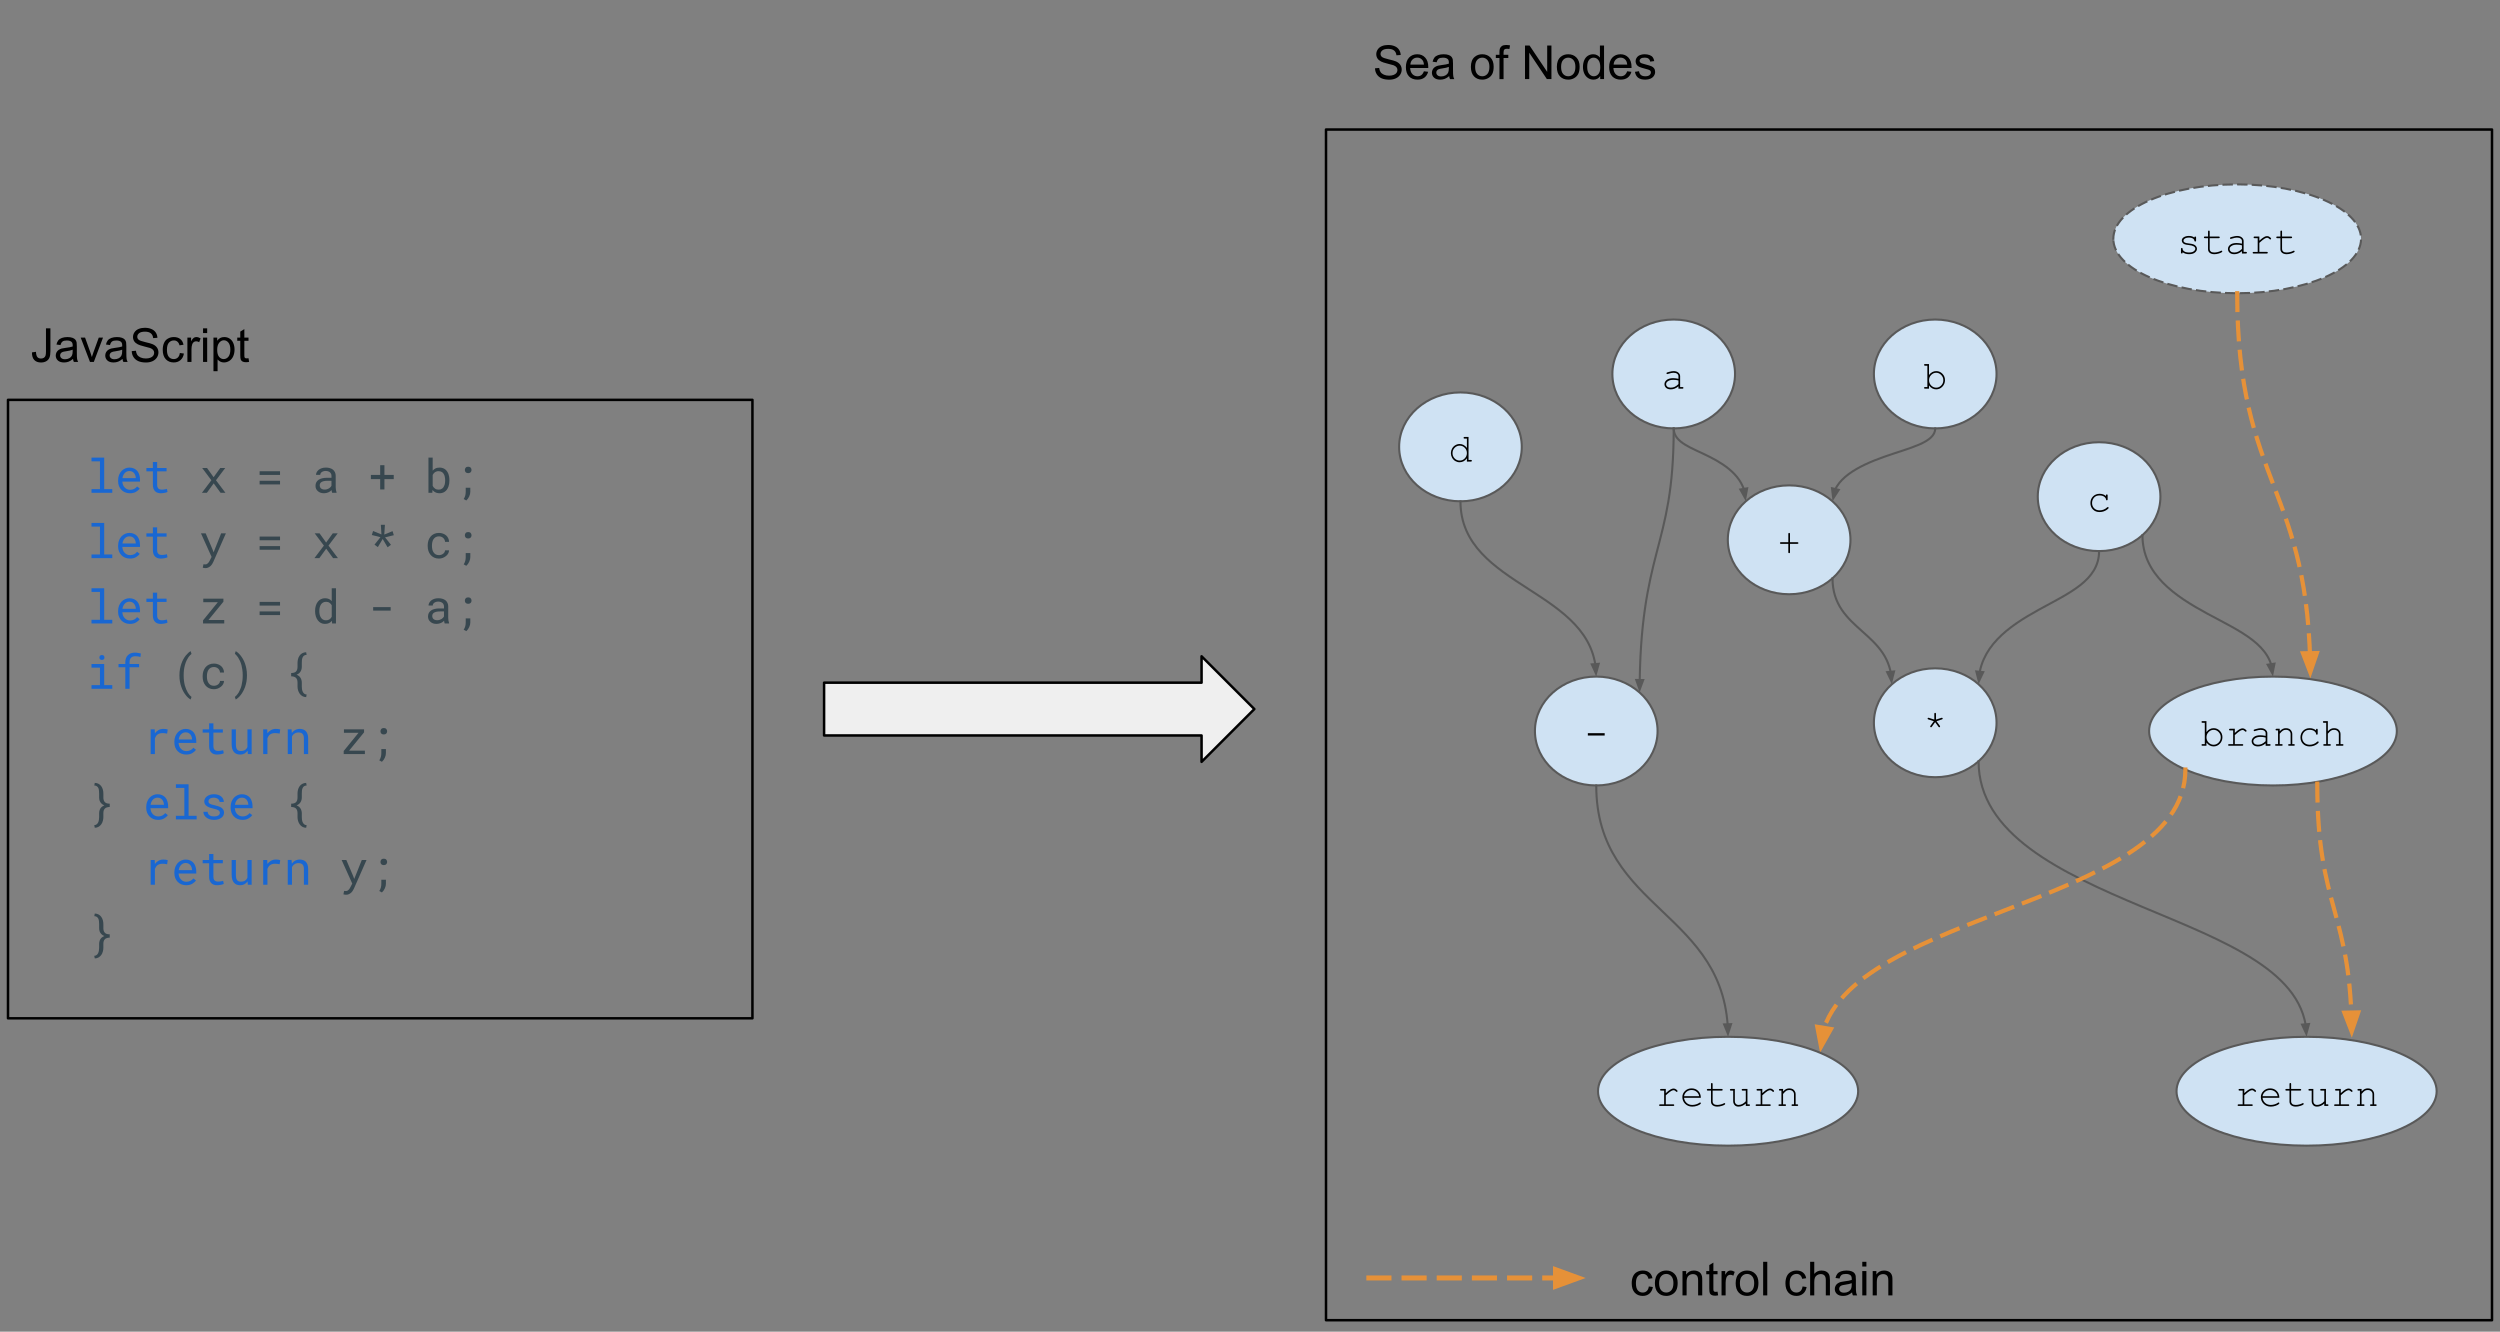 <svg version="1.1" viewBox="0.0 0.0 995.0 530.0" fill="none" stroke="none" stroke-linecap="square" stroke-miterlimit="10" xmlns:xlink="http://www.w3.org/1999/xlink" xmlns="http://www.w3.org/2000/svg"><rect x="0.0" y="0.0" width="995.0" height="530.0" fill="#808080" stroke="none"/><clipPath id="p.0"><path d="m0 0l995.0 0l0 530.0l-995.0 0l0 -530.0z" clip-rule="nonzero"/></clipPath><g clip-path="url(#p.0)"><path fill="#000000" fill-opacity="0.0" d="m0 0l995.0 0l0 530.0l-995.0 0z" fill-rule="evenodd"/><path fill="#000000" fill-opacity="0.0" d="m527.751 51.551l464.063 0l0 473.89l-464.063 0z" fill-rule="evenodd"/><path stroke="#000000" stroke-width="1.0" stroke-linejoin="round" stroke-linecap="butt" d="m527.751 51.551l464.063 0l0 473.89l-464.063 0z" fill-rule="evenodd"/><path fill="#000000" fill-opacity="0.0" d="m3.186 159.139l296.283 0l0 246.142l-296.283 0z" fill-rule="evenodd"/><path stroke="#000000" stroke-width="1.0" stroke-linejoin="round" stroke-linecap="butt" d="m3.186 159.139l296.283 0l0 246.142l-296.283 0z" fill-rule="evenodd"/><path fill="#1967d2" d="m36.421 182.13l0 1.469l3.359 0l0 11.078l-3.359 0l0 1.453l8.266 0l0 -1.453l-3.219 0l0 -12.547l-5.047 0zm15.289 14.188q1.438 0 2.422 -0.578q0.984 -0.578 1.469 -1.328l-1.031 -0.797q-0.469 0.594 -1.172 0.969q-0.688 0.359 -1.594 0.359q-0.688 0 -1.25 -0.25q-0.562 -0.266 -0.969 -0.719q-0.391 -0.406 -0.609 -0.953q-0.219 -0.547 -0.281 -1.266l0 -0.078l7.031 0l0 -0.75q0 -1.031 -0.266 -1.906q-0.25 -0.891 -0.781 -1.547q-0.531 -0.641 -1.328 -1.0q-0.797 -0.375 -1.859 -0.375q-0.844 0 -1.656 0.344q-0.797 0.344 -1.438 0.984q-0.625 0.656 -1.016 1.609q-0.375 0.938 -0.375 2.125l0 0.391q0 1.031 0.344 1.906q0.344 0.875 0.969 1.5q0.609 0.641 1.484 1.0q0.875 0.359 1.906 0.359zm-0.219 -8.844q0.656 0 1.125 0.234q0.469 0.234 0.766 0.625q0.312 0.375 0.484 0.906q0.172 0.516 0.172 0.984l0 0.078l-5.297 0q0.094 -0.688 0.344 -1.203q0.266 -0.531 0.625 -0.891q0.359 -0.359 0.812 -0.547q0.453 -0.188 0.969 -0.188zm11.055 -3.594l-1.703 0l0 2.391l-2.578 0l0 1.312l2.578 0l0 5.344q0 0.922 0.234 1.562q0.25 0.641 0.672 1.047q0.422 0.406 0.984 0.594q0.578 0.188 1.234 0.188q0.391 0 0.781 -0.047q0.406 -0.031 0.75 -0.109q0.359 -0.062 0.656 -0.156q0.297 -0.094 0.516 -0.219l-0.234 -1.203q-0.156 0.047 -0.406 0.094q-0.234 0.047 -0.516 0.094q-0.281 0.047 -0.578 0.078q-0.281 0.031 -0.547 0.031q-0.375 0 -0.719 -0.094q-0.328 -0.094 -0.578 -0.312q-0.266 -0.219 -0.406 -0.594q-0.141 -0.375 -0.141 -0.953l0 -5.344l3.75 0l0 -1.312l-3.75 0l0 -2.391z" fill-rule="nonzero"/><path fill="#37474f" d="m85.016 189.927l-2.609 -3.656l-1.938 0l3.656 4.875l-3.766 4.984l1.969 0l2.719 -3.75l2.734 3.75l1.938 0l-3.766 -4.984l3.672 -4.875l-1.969 0l-2.641 3.656z" fill-rule="nonzero"/><path fill="#37474f" d="m111.454 189.021l0 -1.469l-8.125 0l0 1.469l8.125 0zm0 3.781l0 -1.453l-8.125 0l0 1.453l8.125 0z" fill-rule="nonzero"/><path fill="#37474f" d="m132.205 196.13l1.75 0l0 -0.141q-0.156 -0.422 -0.25 -0.969q-0.094 -0.547 -0.094 -1.047l0 -4.578q0 -0.828 -0.297 -1.438q-0.297 -0.625 -0.812 -1.047q-0.531 -0.406 -1.25 -0.609q-0.719 -0.203 -1.562 -0.203q-0.922 0 -1.656 0.25q-0.719 0.25 -1.219 0.656q-0.5 0.422 -0.781 0.953q-0.266 0.516 -0.266 1.047l1.688 0q0 -0.312 0.141 -0.594q0.156 -0.281 0.438 -0.5q0.266 -0.203 0.656 -0.328q0.406 -0.141 0.906 -0.141q0.547 0 0.969 0.141q0.438 0.141 0.734 0.391q0.297 0.25 0.453 0.609q0.172 0.344 0.172 0.797l0 0.781l-1.828 0q-1.031 0 -1.875 0.203q-0.828 0.188 -1.422 0.594q-0.594 0.406 -0.922 1.016q-0.312 0.609 -0.312 1.422q0 0.625 0.234 1.156q0.25 0.531 0.688 0.906q0.438 0.406 1.062 0.641q0.641 0.219 1.438 0.219q0.469 0 0.891 -0.109q0.438 -0.094 0.828 -0.266q0.375 -0.172 0.688 -0.391q0.312 -0.234 0.562 -0.5q0.031 0.312 0.094 0.609q0.062 0.281 0.156 0.469zm-2.984 -1.281q-0.484 0 -0.859 -0.125q-0.375 -0.141 -0.625 -0.359q-0.234 -0.219 -0.359 -0.531q-0.125 -0.312 -0.125 -0.672q0 -0.391 0.141 -0.688q0.141 -0.297 0.406 -0.516q0.391 -0.312 1.031 -0.453q0.656 -0.156 1.531 -0.156l1.562 0l0 2.0q-0.141 0.281 -0.406 0.562q-0.25 0.266 -0.594 0.469q-0.344 0.203 -0.781 0.344q-0.422 0.125 -0.922 0.125z" fill-rule="nonzero"/><path fill="#37474f" d="m153.002 189.021l0 -3.875l-1.688 0l0 3.875l-3.703 0l0 1.672l3.703 0l0 4.109l1.688 0l0 -4.109l3.703 0l0 -1.672l-3.703 0z" fill-rule="nonzero"/><path fill="#37474f" d="m178.862 191.317l0 -0.203q0 -0.766 -0.125 -1.453q-0.125 -0.703 -0.375 -1.281q-0.234 -0.516 -0.547 -0.922q-0.312 -0.422 -0.703 -0.703q-0.438 -0.312 -0.984 -0.484q-0.531 -0.172 -1.156 -0.172q-0.516 0 -0.953 0.094q-0.438 0.094 -0.797 0.297q-0.297 0.156 -0.562 0.375q-0.25 0.203 -0.453 0.469l0 -5.203l-1.688 0l0 14.0l1.547 0l0.078 -1.125q0.172 0.219 0.344 0.391q0.188 0.172 0.391 0.312q0.422 0.297 0.938 0.453q0.531 0.156 1.172 0.156q0.547 0 1.016 -0.141q0.484 -0.141 0.891 -0.391q0.562 -0.344 0.953 -0.891q0.391 -0.547 0.641 -1.219q0.188 -0.531 0.281 -1.125q0.094 -0.594 0.094 -1.234zm-1.688 -0.203l0 0.203q0 0.438 -0.062 0.859q-0.047 0.406 -0.156 0.781q-0.156 0.469 -0.406 0.875q-0.234 0.391 -0.609 0.641q-0.266 0.203 -0.609 0.312q-0.344 0.094 -0.766 0.094q-0.438 0 -0.812 -0.109q-0.359 -0.109 -0.641 -0.328q-0.297 -0.203 -0.531 -0.484q-0.219 -0.281 -0.375 -0.609l0 -4.312q0.156 -0.328 0.375 -0.594q0.219 -0.281 0.516 -0.5q0.281 -0.188 0.641 -0.297q0.375 -0.125 0.812 -0.125q0.391 0 0.719 0.094q0.328 0.094 0.594 0.25q0.391 0.234 0.656 0.641q0.266 0.391 0.422 0.875q0.125 0.391 0.172 0.844q0.062 0.438 0.062 0.891zm7.836 -4.062q0 0.531 0.328 0.906q0.344 0.359 1.0 0.359q0.641 0 0.984 -0.359q0.344 -0.375 0.344 -0.906q0 -0.547 -0.344 -0.922q-0.328 -0.375 -0.984 -0.375q-0.672 0 -1.0 0.391q-0.328 0.375 -0.328 0.906zm2.172 8.688l0 -1.609l-1.828 0l0 1.641q0 0.766 -0.188 1.484q-0.188 0.719 -0.625 1.359l1.047 0.578q0.734 -0.656 1.156 -1.609q0.438 -0.938 0.438 -1.844z" fill-rule="nonzero"/><path fill="#1967d2" d="m36.421 208.13l0 1.469l3.359 0l0 11.078l-3.359 0l0 1.453l8.266 0l0 -1.453l-3.219 0l0 -12.547l-5.047 0zm15.289 14.188q1.438 0 2.422 -0.578q0.984 -0.578 1.469 -1.328l-1.031 -0.797q-0.469 0.594 -1.172 0.969q-0.688 0.359 -1.594 0.359q-0.688 0 -1.25 -0.25q-0.562 -0.266 -0.969 -0.719q-0.391 -0.406 -0.609 -0.953q-0.219 -0.547 -0.281 -1.266l0 -0.078l7.031 0l0 -0.75q0 -1.031 -0.266 -1.906q-0.25 -0.891 -0.781 -1.547q-0.531 -0.641 -1.328 -1.0q-0.797 -0.375 -1.859 -0.375q-0.844 0 -1.656 0.344q-0.797 0.344 -1.438 0.984q-0.625 0.656 -1.016 1.609q-0.375 0.938 -0.375 2.125l0 0.391q0 1.031 0.344 1.906q0.344 0.875 0.969 1.5q0.609 0.641 1.484 1.0q0.875 0.359 1.906 0.359zm-0.219 -8.844q0.656 0 1.125 0.234q0.469 0.234 0.766 0.625q0.312 0.375 0.484 0.906q0.172 0.516 0.172 0.984l0 0.078l-5.297 0q0.094 -0.688 0.344 -1.203q0.266 -0.531 0.625 -0.891q0.359 -0.359 0.812 -0.547q0.453 -0.188 0.969 -0.188zm11.055 -3.594l-1.703 0l0 2.391l-2.578 0l0 1.312l2.578 0l0 5.344q0 0.922 0.234 1.562q0.25 0.641 0.672 1.047q0.422 0.406 0.984 0.594q0.578 0.188 1.234 0.188q0.391 0 0.781 -0.047q0.406 -0.031 0.75 -0.109q0.359 -0.062 0.656 -0.156q0.297 -0.094 0.516 -0.219l-0.234 -1.203q-0.156 0.047 -0.406 0.094q-0.234 0.047 -0.516 0.094q-0.281 0.047 -0.578 0.078q-0.281 0.031 -0.547 0.031q-0.375 0 -0.719 -0.094q-0.328 -0.094 -0.578 -0.312q-0.266 -0.219 -0.406 -0.594q-0.141 -0.375 -0.141 -0.953l0 -5.344l3.75 0l0 -1.312l-3.75 0l0 -2.391z" fill-rule="nonzero"/><path fill="#37474f" d="m81.735 226.114q0.672 0 1.172 -0.25q0.516 -0.25 0.906 -0.609q0.375 -0.359 0.641 -0.797q0.266 -0.422 0.438 -0.812l5.016 -11.375l-1.891 0l-2.547 6.391l-0.469 1.156l-0.438 -1.188l-2.703 -6.359l-1.875 0l4.234 9.391l-0.672 1.312q-0.094 0.188 -0.25 0.469q-0.156 0.281 -0.375 0.547q-0.234 0.266 -0.516 0.453q-0.281 0.188 -0.641 0.188q-0.125 0 -0.344 -0.016q-0.219 0 -0.453 -0.031l-0.266 1.375q0.156 0.047 0.469 0.094q0.328 0.062 0.562 0.062z" fill-rule="nonzero"/><path fill="#37474f" d="m111.454 215.021l0 -1.469l-8.125 0l0 1.469l8.125 0zm0 3.781l0 -1.453l-8.125 0l0 1.453l8.125 0z" fill-rule="nonzero"/><path fill="#37474f" d="m129.798 215.927l-2.609 -3.656l-1.938 0l3.656 4.875l-3.766 4.984l1.969 0l2.719 -3.75l2.734 3.75l1.938 0l-3.766 -4.984l3.672 -4.875l-1.969 0l-2.641 3.656z" fill-rule="nonzero"/><path fill="#37474f" d="m151.424 213.802l-2.375 2.969l1.328 0.969l1.938 -3.219l1.938 3.297l1.344 -1.0l-2.344 -2.953l3.484 -0.859l-0.5 -1.609l-3.297 1.359l0.266 -3.891l-1.625 0l0.234 3.844l-3.328 -1.375l-0.5 1.594l3.438 0.875z" fill-rule="nonzero"/><path fill="#37474f" d="m174.706 220.942q-0.797 0 -1.328 -0.312q-0.531 -0.312 -0.844 -0.828q-0.328 -0.5 -0.469 -1.125q-0.141 -0.641 -0.141 -1.281l0 -0.391q0 -0.625 0.141 -1.25q0.141 -0.641 0.469 -1.156q0.328 -0.5 0.859 -0.812q0.531 -0.312 1.312 -0.312q0.516 0 0.953 0.172q0.438 0.172 0.766 0.484q0.312 0.297 0.5 0.688q0.188 0.391 0.203 0.844l1.594 0q0 -0.75 -0.312 -1.406q-0.297 -0.656 -0.828 -1.141q-0.531 -0.469 -1.266 -0.734q-0.734 -0.281 -1.609 -0.281q-1.109 0 -1.953 0.406q-0.844 0.391 -1.391 1.062q-0.562 0.688 -0.859 1.578q-0.281 0.891 -0.281 1.859l0 0.391q0 0.984 0.281 1.875q0.297 0.875 0.859 1.562q0.547 0.672 1.391 1.078q0.844 0.406 1.953 0.406q0.781 0 1.5 -0.266q0.719 -0.281 1.281 -0.734q0.562 -0.438 0.891 -1.031q0.328 -0.609 0.344 -1.266l-1.594 0q-0.016 0.406 -0.219 0.766q-0.203 0.344 -0.547 0.609q-0.328 0.266 -0.766 0.406q-0.438 0.141 -0.891 0.141zm10.305 -7.891q0 0.531 0.328 0.906q0.344 0.359 1.0 0.359q0.641 0 0.984 -0.359q0.344 -0.375 0.344 -0.906q0 -0.547 -0.344 -0.922q-0.328 -0.375 -0.984 -0.375q-0.672 0 -1.0 0.391q-0.328 0.375 -0.328 0.906zm2.172 8.688l0 -1.609l-1.828 0l0 1.641q0 0.766 -0.188 1.484q-0.188 0.719 -0.625 1.359l1.047 0.578q0.734 -0.656 1.156 -1.609q0.438 -0.938 0.438 -1.844z" fill-rule="nonzero"/><path fill="#1967d2" d="m36.421 234.13l0 1.469l3.359 0l0 11.078l-3.359 0l0 1.453l8.266 0l0 -1.453l-3.219 0l0 -12.547l-5.047 0zm15.289 14.188q1.438 0 2.422 -0.578q0.984 -0.578 1.469 -1.328l-1.031 -0.797q-0.469 0.594 -1.172 0.969q-0.688 0.359 -1.594 0.359q-0.688 0 -1.25 -0.25q-0.562 -0.266 -0.969 -0.719q-0.391 -0.406 -0.609 -0.953q-0.219 -0.547 -0.281 -1.266l0 -0.078l7.031 0l0 -0.75q0 -1.031 -0.266 -1.906q-0.25 -0.891 -0.781 -1.547q-0.531 -0.641 -1.328 -1.0q-0.797 -0.375 -1.859 -0.375q-0.844 0 -1.656 0.344q-0.797 0.344 -1.438 0.984q-0.625 0.656 -1.016 1.609q-0.375 0.938 -0.375 2.125l0 0.391q0 1.031 0.344 1.906q0.344 0.875 0.969 1.5q0.609 0.641 1.484 1.0q0.875 0.359 1.906 0.359zm-0.219 -8.844q0.656 0 1.125 0.234q0.469 0.234 0.766 0.625q0.312 0.375 0.484 0.906q0.172 0.516 0.172 0.984l0 0.078l-5.297 0q0.094 -0.688 0.344 -1.203q0.266 -0.531 0.625 -0.891q0.359 -0.359 0.812 -0.547q0.453 -0.188 0.969 -0.188zm11.055 -3.594l-1.703 0l0 2.391l-2.578 0l0 1.312l2.578 0l0 5.344q0 0.922 0.234 1.562q0.25 0.641 0.672 1.047q0.422 0.406 0.984 0.594q0.578 0.188 1.234 0.188q0.391 0 0.781 -0.047q0.406 -0.031 0.75 -0.109q0.359 -0.062 0.656 -0.156q0.297 -0.094 0.516 -0.219l-0.234 -1.203q-0.156 0.047 -0.406 0.094q-0.234 0.047 -0.516 0.094q-0.281 0.047 -0.578 0.078q-0.281 0.031 -0.547 0.031q-0.375 0 -0.719 -0.094q-0.328 -0.094 -0.578 -0.312q-0.266 -0.219 -0.406 -0.594q-0.141 -0.375 -0.141 -0.953l0 -5.344l3.75 0l0 -1.312l-3.75 0l0 -2.391z" fill-rule="nonzero"/><path fill="#37474f" d="m82.969 246.755l5.953 -7.281l0 -1.203l-8.016 0l0 1.391l5.797 0l-5.891 7.234l0 1.234l8.438 0l0 -1.375l-6.281 0z" fill-rule="nonzero"/><path fill="#37474f" d="m111.454 241.021l0 -1.469l-8.125 0l0 1.469l8.125 0zm0 3.781l0 -1.453l-8.125 0l0 1.453l8.125 0z" fill-rule="nonzero"/><path fill="#37474f" d="m125.408 243.114l0 0.203q0 1.047 0.281 1.969q0.281 0.906 0.797 1.594q0.5 0.672 1.219 1.062q0.734 0.375 1.625 0.375q0.922 0 1.594 -0.312q0.688 -0.312 1.188 -0.906l0.062 1.031l1.547 0l0 -14.0l-1.688 0l0 5.125q-0.469 -0.578 -1.141 -0.859q-0.656 -0.297 -1.547 -0.297q-0.891 0 -1.625 0.375q-0.734 0.359 -1.234 1.031q-0.516 0.656 -0.797 1.594q-0.281 0.922 -0.281 2.016zm1.688 0.203l0 -0.203q0 -0.719 0.156 -1.359q0.156 -0.656 0.484 -1.156q0.313 -0.5 0.813 -0.781q0.516 -0.297 1.219 -0.297q0.828 0 1.375 0.391q0.562 0.391 0.891 0.984l0 4.578q-0.328 0.641 -0.891 1.031q-0.547 0.375 -1.391 0.375q-0.703 0 -1.203 -0.281q-0.5 -0.297 -0.813 -0.781q-0.328 -0.5 -0.484 -1.141q-0.156 -0.641 -0.156 -1.359z" fill-rule="nonzero"/><path fill="#37474f" d="m155.486 243.021l0 -1.391l-6.969 0l0 1.391l6.969 0z" fill-rule="nonzero"/><path fill="#37474f" d="m176.987 248.13l1.75 0l0 -0.141q-0.156 -0.422 -0.25 -0.969q-0.094 -0.547 -0.094 -1.047l0 -4.578q0 -0.828 -0.297 -1.438q-0.297 -0.625 -0.812 -1.047q-0.531 -0.406 -1.25 -0.609q-0.719 -0.203 -1.562 -0.203q-0.922 0 -1.656 0.25q-0.719 0.25 -1.219 0.656q-0.5 0.422 -0.781 0.953q-0.266 0.516 -0.266 1.047l1.688 0q0 -0.312 0.141 -0.594q0.156 -0.281 0.438 -0.5q0.266 -0.203 0.656 -0.328q0.406 -0.141 0.906 -0.141q0.547 0 0.969 0.141q0.438 0.141 0.734 0.391q0.297 0.25 0.453 0.609q0.172 0.344 0.172 0.797l0 0.781l-1.828 0q-1.031 0 -1.875 0.203q-0.828 0.188 -1.422 0.594q-0.594 0.406 -0.922 1.016q-0.312 0.609 -0.312 1.422q0 0.625 0.234 1.156q0.25 0.531 0.688 0.906q0.438 0.406 1.062 0.641q0.641 0.219 1.438 0.219q0.469 0 0.891 -0.109q0.438 -0.094 0.828 -0.266q0.375 -0.172 0.688 -0.391q0.312 -0.234 0.562 -0.5q0.031 0.312 0.094 0.609q0.062 0.281 0.156 0.469zm-2.984 -1.281q-0.484 0 -0.859 -0.125q-0.375 -0.141 -0.625 -0.359q-0.234 -0.219 -0.359 -0.531q-0.125 -0.312 -0.125 -0.672q0 -0.391 0.141 -0.688q0.141 -0.297 0.406 -0.516q0.391 -0.312 1.031 -0.453q0.656 -0.156 1.531 -0.156l1.562 0l0 2.0q-0.141 0.281 -0.406 0.562q-0.25 0.266 -0.594 0.469q-0.344 0.203 -0.781 0.344q-0.422 0.125 -0.922 0.125zm11.008 -7.797q0 0.531 0.328 0.906q0.344 0.359 1.0 0.359q0.641 0 0.984 -0.359q0.344 -0.375 0.344 -0.906q0 -0.547 -0.344 -0.922q-0.328 -0.375 -0.984 -0.375q-0.672 0 -1.0 0.391q-0.328 0.375 -0.328 0.906zm2.172 8.688l0 -1.609l-1.828 0l0 1.641q0 0.766 -0.188 1.484q-0.188 0.719 -0.625 1.359l1.047 0.578q0.734 -0.656 1.156 -1.609q0.438 -0.938 0.438 -1.844z" fill-rule="nonzero"/><path fill="#1967d2" d="m36.421 264.271l0 1.469l3.359 0l0 6.938l-3.359 0l0 1.453l8.266 0l0 -1.453l-3.219 0l0 -8.406l-5.047 0zm3.141 -2.578q0 0.406 0.25 0.688q0.25 0.266 0.766 0.266q0.5 0 0.75 -0.266q0.25 -0.281 0.25 -0.688q0 -0.234 -0.078 -0.422q-0.062 -0.188 -0.203 -0.328q-0.125 -0.109 -0.312 -0.172q-0.172 -0.078 -0.406 -0.078q-0.25 0 -0.438 0.078q-0.172 0.062 -0.297 0.172q-0.141 0.141 -0.219 0.344q-0.062 0.188 -0.062 0.406zm10.305 12.438l1.703 0l0 -8.547l3.797 0l0 -1.312l-3.797 0l0 -0.688q0 -0.625 0.156 -1.078q0.156 -0.469 0.469 -0.766q0.297 -0.281 0.734 -0.422q0.438 -0.141 1.016 -0.141q0.562 0 1.062 0.094q0.5 0.094 0.875 0.219l0.188 -1.391q-0.234 -0.062 -0.469 -0.109q-0.219 -0.047 -0.453 -0.094q-0.344 -0.062 -0.703 -0.109q-0.344 -0.047 -0.703 -0.047q-0.875 0 -1.594 0.25q-0.703 0.25 -1.203 0.734q-0.516 0.484 -0.797 1.203q-0.281 0.703 -0.281 1.656l0 0.688l-2.703 0l0 1.312l2.703 0l0 8.547z" fill-rule="nonzero"/><path fill="#37474f" d="m71.414 268.739l0 0.094q0 1.312 0.203 2.469q0.203 1.141 0.562 2.109q0.328 0.984 0.781 1.781q0.453 0.812 0.953 1.438q0.484 0.641 0.984 1.078q0.516 0.453 0.969 0.703l0.359 -1.031q-0.375 -0.297 -0.75 -0.719q-0.359 -0.422 -0.703 -0.969q-0.344 -0.578 -0.656 -1.312q-0.312 -0.719 -0.547 -1.562q-0.219 -0.844 -0.344 -1.828q-0.125 -1.0 -0.125 -2.141l0 -0.125q0 -1.188 0.125 -2.203q0.141 -1.031 0.391 -1.891q0.266 -0.953 0.641 -1.75q0.391 -0.797 0.797 -1.391q0.281 -0.375 0.578 -0.688q0.297 -0.312 0.594 -0.531l-0.359 -1.109q-0.453 0.25 -0.953 0.703q-0.5 0.453 -1.0 1.078q-0.5 0.625 -0.953 1.438q-0.438 0.812 -0.781 1.781q-0.359 0.984 -0.562 2.141q-0.203 1.141 -0.203 2.438zm13.727 4.203q-0.797 0 -1.328 -0.312q-0.531 -0.312 -0.844 -0.828q-0.328 -0.5 -0.469 -1.125q-0.141 -0.641 -0.141 -1.281l0 -0.391q0 -0.625 0.141 -1.25q0.141 -0.641 0.469 -1.156q0.328 -0.5 0.859 -0.812q0.531 -0.312 1.312 -0.312q0.516 0 0.953 0.172q0.438 0.172 0.766 0.484q0.312 0.297 0.5 0.688q0.188 0.391 0.203 0.844l1.594 0q0 -0.75 -0.312 -1.406q-0.297 -0.656 -0.828 -1.141q-0.531 -0.469 -1.266 -0.734q-0.734 -0.281 -1.609 -0.281q-1.109 0 -1.953 0.406q-0.844 0.391 -1.391 1.062q-0.562 0.688 -0.859 1.578q-0.281 0.891 -0.281 1.859l0 0.391q0 0.984 0.281 1.875q0.297 0.875 0.859 1.562q0.547 0.672 1.391 1.078q0.844 0.406 1.953 0.406q0.781 0 1.5 -0.266q0.719 -0.281 1.281 -0.734q0.562 -0.438 0.891 -1.031q0.328 -0.609 0.344 -1.266l-1.594 0q-0.016 0.406 -0.219 0.766q-0.203 0.344 -0.547 0.609q-0.328 0.266 -0.766 0.406q-0.438 0.141 -0.891 0.141zm13.149 -4.109l0 -0.094q0 -1.391 -0.219 -2.5q-0.203 -1.125 -0.531 -2.078q-0.344 -0.984 -0.797 -1.781q-0.438 -0.797 -0.953 -1.438q-0.484 -0.625 -1.0 -1.078q-0.516 -0.453 -0.969 -0.703l-0.344 1.031q0.297 0.25 0.609 0.609q0.328 0.344 0.625 0.797q0.391 0.594 0.766 1.391q0.375 0.797 0.641 1.797q0.172 0.703 0.328 1.719q0.156 1.0 0.156 2.219l0 0.125q0 1.094 -0.125 2.047q-0.109 0.953 -0.312 1.766q-0.203 0.891 -0.531 1.625q-0.312 0.75 -0.641 1.344q-0.359 0.578 -0.75 1.016q-0.391 0.453 -0.766 0.734l0.344 1.031q0.453 -0.25 0.953 -0.703q0.516 -0.438 1.016 -1.078q0.5 -0.625 0.938 -1.438q0.453 -0.797 0.812 -1.781q0.344 -0.969 0.547 -2.109q0.203 -1.156 0.203 -2.469zm23.563 8.625l0.188 -1.047q-0.562 -0.016 -0.938 -0.312q-0.359 -0.281 -0.578 -0.734q-0.234 -0.453 -0.328 -1.016q-0.078 -0.562 -0.078 -1.125l0 -1.531q-0.016 -1.094 -0.516 -1.906q-0.5 -0.828 -1.562 -1.25q1.062 -0.422 1.562 -1.25q0.516 -0.828 0.516 -1.922l0 -1.547q0 -0.562 0.047 -1.125q0.062 -0.562 0.266 -1.016q0.188 -0.453 0.562 -0.734q0.391 -0.297 1.047 -0.312l-0.188 -1.047q-0.922 0.031 -1.562 0.406q-0.641 0.359 -1.047 0.938q-0.438 0.609 -0.641 1.391q-0.188 0.766 -0.188 1.5l0 1.547q0 1.328 -0.625 1.922q-0.609 0.578 -1.906 0.578l0 1.312q1.297 0.016 1.906 0.609q0.625 0.594 0.625 1.906l0 1.531q0 0.734 0.203 1.469q0.219 0.75 0.625 1.344q0.438 0.641 1.078 1.016q0.656 0.391 1.531 0.406z" fill-rule="nonzero"/><path fill="#1967d2" d="m65.016 290.099q-1.078 0 -1.922 0.469q-0.844 0.469 -1.438 1.266l-0.016 -0.234l-0.078 -1.328l-1.594 0l0 9.859l1.688 0l0 -6.328q0.172 -0.453 0.422 -0.812q0.25 -0.375 0.578 -0.625q0.375 -0.297 0.875 -0.438q0.5 -0.156 1.125 -0.156q0.484 0 0.922 0.047q0.453 0.047 0.938 0.156l0.234 -1.641q-0.266 -0.109 -0.766 -0.172q-0.5 -0.062 -0.969 -0.062zm9.086 10.219q1.438 0 2.422 -0.578q0.984 -0.578 1.469 -1.328l-1.031 -0.797q-0.469 0.594 -1.172 0.969q-0.688 0.359 -1.594 0.359q-0.688 0 -1.25 -0.25q-0.562 -0.266 -0.969 -0.719q-0.391 -0.406 -0.609 -0.953q-0.219 -0.547 -0.281 -1.266l0 -0.078l7.031 0l0 -0.75q0 -1.031 -0.266 -1.906q-0.25 -0.891 -0.781 -1.547q-0.531 -0.641 -1.328 -1.0q-0.797 -0.375 -1.859 -0.375q-0.844 0 -1.656 0.344q-0.797 0.344 -1.438 0.984q-0.625 0.656 -1.016 1.609q-0.375 0.938 -0.375 2.125l0 0.391q0 1.031 0.344 1.906q0.344 0.875 0.969 1.5q0.609 0.641 1.484 1.0q0.875 0.359 1.906 0.359zm-0.219 -8.844q0.656 0 1.125 0.234q0.469 0.234 0.766 0.625q0.312 0.375 0.484 0.906q0.172 0.516 0.172 0.984l0 0.078l-5.297 0q0.094 -0.688 0.344 -1.203q0.266 -0.531 0.625 -0.891q0.359 -0.359 0.812 -0.547q0.453 -0.188 0.969 -0.188zm11.055 -3.594l-1.703 0l0 2.391l-2.578 0l0 1.312l2.578 0l0 5.344q0 0.922 0.234 1.562q0.25 0.641 0.672 1.047q0.422 0.406 0.984 0.594q0.578 0.188 1.234 0.188q0.391 0 0.781 -0.047q0.406 -0.031 0.75 -0.109q0.359 -0.062 0.656 -0.156q0.297 -0.094 0.516 -0.219l-0.234 -1.203q-0.156 0.047 -0.406 0.094q-0.234 0.047 -0.516 0.094q-0.281 0.047 -0.578 0.078q-0.281 0.031 -0.547 0.031q-0.375 0 -0.719 -0.094q-0.328 -0.094 -0.578 -0.312q-0.266 -0.219 -0.406 -0.594q-0.141 -0.375 -0.141 -0.953l0 -5.344l3.75 0l0 -1.312l-3.75 0l0 -2.391zm13.696 12.25l1.531 0l0 -9.859l-1.688 0l0 7.078q-0.141 0.312 -0.344 0.578q-0.203 0.266 -0.484 0.469q-0.328 0.234 -0.781 0.375q-0.438 0.125 -1.0 0.125q-0.484 0 -0.859 -0.125q-0.359 -0.141 -0.625 -0.453q-0.25 -0.312 -0.375 -0.828q-0.125 -0.531 -0.125 -1.344l0 -5.875l-1.688 0l0 5.859q0 1.109 0.234 1.891q0.25 0.781 0.688 1.297q0.453 0.516 1.078 0.766q0.625 0.234 1.406 0.234q0.969 0 1.703 -0.406q0.734 -0.406 1.234 -1.141l0.094 1.359zm11.164 -10.031q-1.078 0 -1.922 0.469q-0.844 0.469 -1.438 1.266l-0.016 -0.234l-0.078 -1.328l-1.594 0l0 9.859l1.688 0l0 -6.328q0.172 -0.453 0.422 -0.812q0.25 -0.375 0.578 -0.625q0.375 -0.297 0.875 -0.438q0.5 -0.156 1.125 -0.156q0.484 0 0.922 0.047q0.453 0.047 0.938 0.156l0.234 -1.641q-0.266 -0.109 -0.766 -0.172q-0.5 -0.062 -0.969 -0.062zm4.727 10.031l1.688 0l0 -7.062q0.172 -0.328 0.406 -0.594q0.234 -0.266 0.516 -0.453q0.328 -0.234 0.719 -0.359q0.406 -0.141 0.875 -0.141q0.547 0 0.953 0.125q0.422 0.125 0.703 0.406q0.281 0.297 0.422 0.75q0.156 0.453 0.156 1.109l0 6.219l1.688 0l0 -6.266q0 -0.969 -0.25 -1.688q-0.234 -0.719 -0.688 -1.188q-0.438 -0.453 -1.078 -0.672q-0.625 -0.219 -1.406 -0.219q-0.562 0 -1.078 0.172q-0.516 0.156 -0.953 0.438q-0.297 0.188 -0.562 0.453q-0.25 0.266 -0.469 0.562l-0.125 -1.453l-1.516 0l0 9.859z" fill-rule="nonzero"/><path fill="#37474f" d="m138.947 298.755l5.953 -7.281l0 -1.203l-8.016 0l0 1.391l5.797 0l-5.891 7.234l0 1.234l8.438 0l0 -1.375l-6.281 0zm12.477 -7.703q0 0.531 0.328 0.906q0.344 0.359 1.0 0.359q0.641 0 0.984 -0.359q0.344 -0.375 0.344 -0.906q0 -0.547 -0.344 -0.922q-0.328 -0.375 -0.984 -0.375q-0.672 0 -1.0 0.391q-0.328 0.375 -0.328 0.906zm2.172 8.688l0 -1.609l-1.828 0l0 1.641q0 0.766 -0.188 1.484q-0.188 0.719 -0.625 1.359l1.047 0.578q0.734 -0.656 1.156 -1.609q0.438 -0.938 0.438 -1.844z" fill-rule="nonzero"/><path fill="#37474f" d="m37.515 328.411l0.203 1.047q0.891 -0.016 1.531 -0.406q0.641 -0.391 1.078 -1.0q0.422 -0.609 0.609 -1.359q0.203 -0.734 0.203 -1.469l0 -1.531q0 -0.641 0.141 -1.109q0.156 -0.469 0.453 -0.766q0.312 -0.328 0.797 -0.469q0.484 -0.156 1.141 -0.172l0 -1.312q-0.734 0 -1.281 -0.188q-0.531 -0.203 -0.828 -0.641q-0.203 -0.297 -0.312 -0.703q-0.109 -0.422 -0.109 -0.969l0 -1.547q0 -0.766 -0.203 -1.547q-0.203 -0.781 -0.672 -1.406q-0.406 -0.562 -1.047 -0.906q-0.625 -0.344 -1.5 -0.375l-0.188 1.047q0.656 0.016 1.031 0.312q0.391 0.281 0.594 0.734q0.188 0.453 0.234 1.016q0.062 0.562 0.062 1.125l0 1.547q0 0.719 0.203 1.328q0.219 0.594 0.656 1.047q0.234 0.25 0.531 0.453q0.312 0.203 0.672 0.344q-0.344 0.141 -0.641 0.344q-0.297 0.188 -0.547 0.422q-0.438 0.453 -0.656 1.062q-0.219 0.609 -0.219 1.328l0 1.531q0 0.562 -0.094 1.125q-0.094 0.562 -0.312 1.016q-0.219 0.453 -0.594 0.734q-0.375 0.297 -0.938 0.312z" fill-rule="nonzero"/><path fill="#1967d2" d="m62.906 326.317q1.437 0 2.422 -0.578q0.984 -0.578 1.469 -1.328l-1.031 -0.797q-0.469 0.594 -1.172 0.969q-0.687 0.359 -1.594 0.359q-0.688 0 -1.25 -0.25q-0.562 -0.266 -0.969 -0.719q-0.391 -0.406 -0.609 -0.953q-0.219 -0.547 -0.281 -1.266l0 -0.078l7.031 0l0 -0.75q0 -1.031 -0.266 -1.906q-0.25 -0.891 -0.781 -1.547q-0.531 -0.641 -1.328 -1.0q-0.797 -0.375 -1.859 -0.375q-0.844 0 -1.656 0.344q-0.797 0.344 -1.438 0.984q-0.625 0.656 -1.016 1.609q-0.375 0.938 -0.375 2.125l0 0.391q0 1.031 0.344 1.906q0.344 0.875 0.969 1.5q0.609 0.641 1.484 1.0q0.875 0.359 1.906 0.359zm-0.219 -8.844q0.656 0 1.125 0.234q0.469 0.234 0.766 0.625q0.312 0.375 0.484 0.906q0.172 0.516 0.172 0.984l0 0.078l-5.297 0q0.094 -0.688 0.344 -1.203q0.266 -0.531 0.625 -0.891q0.359 -0.359 0.812 -0.547q0.453 -0.188 0.969 -0.188zm7.321 -5.344l0 1.469l3.359 0l0 11.078l-3.359 0l0 1.453l8.266 0l0 -1.453l-3.219 0l0 -12.547l-5.047 0zm17.492 11.391q0 0.234 -0.094 0.453q-0.094 0.203 -0.266 0.375q-0.281 0.281 -0.781 0.438q-0.5 0.156 -1.172 0.156q-0.438 0 -0.875 -0.078q-0.438 -0.094 -0.797 -0.312q-0.359 -0.219 -0.609 -0.578q-0.234 -0.359 -0.266 -0.875l-1.688 0q0 0.625 0.281 1.219q0.297 0.578 0.844 1.016q0.531 0.438 1.312 0.719q0.781 0.266 1.797 0.266q0.875 0 1.609 -0.203q0.734 -0.219 1.266 -0.609q0.531 -0.375 0.812 -0.906q0.297 -0.547 0.297 -1.203q0 -0.609 -0.266 -1.062q-0.25 -0.469 -0.734 -0.828q-0.5 -0.344 -1.219 -0.594q-0.719 -0.25 -1.625 -0.453q-0.688 -0.125 -1.141 -0.266q-0.453 -0.156 -0.719 -0.344q-0.281 -0.172 -0.391 -0.406q-0.109 -0.234 -0.109 -0.516q0 -0.281 0.141 -0.547q0.141 -0.266 0.406 -0.469q0.266 -0.203 0.672 -0.312q0.406 -0.125 0.953 -0.125q0.516 0 0.922 0.156q0.422 0.141 0.719 0.375q0.281 0.234 0.438 0.547q0.172 0.297 0.172 0.625l1.688 0q0 -0.656 -0.281 -1.219q-0.266 -0.562 -0.781 -0.969q-0.516 -0.422 -1.25 -0.656q-0.719 -0.234 -1.625 -0.234q-0.859 0 -1.562 0.234q-0.703 0.219 -1.219 0.609q-0.5 0.391 -0.781 0.922q-0.281 0.516 -0.281 1.109q0 0.609 0.266 1.078q0.281 0.453 0.781 0.797q0.484 0.344 1.172 0.594q0.703 0.234 1.562 0.422q0.688 0.125 1.141 0.297q0.469 0.172 0.75 0.375q0.281 0.203 0.406 0.438q0.125 0.234 0.125 0.547zm8.992 2.797q1.438 0 2.422 -0.578q0.984 -0.578 1.469 -1.328l-1.031 -0.797q-0.469 0.594 -1.172 0.969q-0.688 0.359 -1.594 0.359q-0.688 0 -1.25 -0.25q-0.562 -0.266 -0.969 -0.719q-0.391 -0.406 -0.609 -0.953q-0.219 -0.547 -0.281 -1.266l0 -0.078l7.031 0l0 -0.75q0 -1.031 -0.266 -1.906q-0.25 -0.891 -0.781 -1.547q-0.531 -0.641 -1.328 -1.0q-0.797 -0.375 -1.859 -0.375q-0.844 0 -1.656 0.344q-0.797 0.344 -1.438 0.984q-0.625 0.656 -1.016 1.609q-0.375 0.938 -0.375 2.125l0 0.391q0 1.031 0.344 1.906q0.344 0.875 0.969 1.5q0.609 0.641 1.484 1.0q0.875 0.359 1.906 0.359zm-0.219 -8.844q0.656 0 1.125 0.234q0.469 0.234 0.766 0.625q0.312 0.375 0.484 0.906q0.172 0.516 0.172 0.984l0 0.078l-5.297 0q0.094 -0.688 0.344 -1.203q0.266 -0.531 0.625 -0.891q0.359 -0.359 0.812 -0.547q0.453 -0.188 0.969 -0.188z" fill-rule="nonzero"/><path fill="#37474f" d="m121.853 329.458l0.188 -1.047q-0.562 -0.016 -0.938 -0.312q-0.359 -0.281 -0.578 -0.734q-0.234 -0.453 -0.328 -1.016q-0.078 -0.562 -0.078 -1.125l0 -1.531q-0.016 -1.094 -0.516 -1.906q-0.5 -0.828 -1.562 -1.25q1.062 -0.422 1.562 -1.25q0.516 -0.828 0.516 -1.922l0 -1.547q0 -0.562 0.047 -1.125q0.062 -0.562 0.266 -1.016q0.188 -0.453 0.562 -0.734q0.391 -0.297 1.047 -0.312l-0.188 -1.047q-0.922 0.031 -1.562 0.406q-0.641 0.359 -1.047 0.938q-0.438 0.609 -0.641 1.391q-0.188 0.766 -0.188 1.5l0 1.547q0 1.328 -0.625 1.922q-0.609 0.578 -1.906 0.578l0 1.312q1.297 0.016 1.906 0.609q0.625 0.594 0.625 1.906l0 1.531q0 0.734 0.203 1.469q0.219 0.75 0.625 1.344q0.438 0.641 1.078 1.016q0.656 0.391 1.531 0.406z" fill-rule="nonzero"/><path fill="#1967d2" d="m65.016 342.099q-1.078 0 -1.922 0.469q-0.844 0.469 -1.438 1.266l-0.016 -0.234l-0.078 -1.328l-1.594 0l0 9.859l1.688 0l0 -6.328q0.172 -0.453 0.422 -0.812q0.25 -0.375 0.578 -0.625q0.375 -0.297 0.875 -0.438q0.5 -0.156 1.125 -0.156q0.484 0 0.922 0.047q0.453 0.047 0.938 0.156l0.234 -1.641q-0.266 -0.109 -0.766 -0.172q-0.5 -0.062 -0.969 -0.062zm9.086 10.219q1.438 0 2.422 -0.578q0.984 -0.578 1.469 -1.328l-1.031 -0.797q-0.469 0.594 -1.172 0.969q-0.688 0.359 -1.594 0.359q-0.688 0 -1.25 -0.25q-0.562 -0.266 -0.969 -0.719q-0.391 -0.406 -0.609 -0.953q-0.219 -0.547 -0.281 -1.266l0 -0.078l7.031 0l0 -0.75q0 -1.031 -0.266 -1.906q-0.25 -0.891 -0.781 -1.547q-0.531 -0.641 -1.328 -1.0q-0.797 -0.375 -1.859 -0.375q-0.844 0 -1.656 0.344q-0.797 0.344 -1.438 0.984q-0.625 0.656 -1.016 1.609q-0.375 0.938 -0.375 2.125l0 0.391q0 1.031 0.344 1.906q0.344 0.875 0.969 1.5q0.609 0.641 1.484 1.0q0.875 0.359 1.906 0.359zm-0.219 -8.844q0.656 0 1.125 0.234q0.469 0.234 0.766 0.625q0.312 0.375 0.484 0.906q0.172 0.516 0.172 0.984l0 0.078l-5.297 0q0.094 -0.688 0.344 -1.203q0.266 -0.531 0.625 -0.891q0.359 -0.359 0.812 -0.547q0.453 -0.188 0.969 -0.188zm11.055 -3.594l-1.703 0l0 2.391l-2.578 0l0 1.312l2.578 0l0 5.344q0 0.922 0.234 1.562q0.25 0.641 0.672 1.047q0.422 0.406 0.984 0.594q0.578 0.188 1.234 0.188q0.391 0 0.781 -0.047q0.406 -0.031 0.75 -0.109q0.359 -0.062 0.656 -0.156q0.297 -0.094 0.516 -0.219l-0.234 -1.203q-0.156 0.047 -0.406 0.094q-0.234 0.047 -0.516 0.094q-0.281 0.047 -0.578 0.078q-0.281 0.031 -0.547 0.031q-0.375 0 -0.719 -0.094q-0.328 -0.094 -0.578 -0.312q-0.266 -0.219 -0.406 -0.594q-0.141 -0.375 -0.141 -0.953l0 -5.344l3.75 0l0 -1.312l-3.75 0l0 -2.391zm13.696 12.25l1.531 0l0 -9.859l-1.688 0l0 7.078q-0.141 0.312 -0.344 0.578q-0.203 0.266 -0.484 0.469q-0.328 0.234 -0.781 0.375q-0.438 0.125 -1.0 0.125q-0.484 0 -0.859 -0.125q-0.359 -0.141 -0.625 -0.453q-0.25 -0.312 -0.375 -0.828q-0.125 -0.531 -0.125 -1.344l0 -5.875l-1.688 0l0 5.859q0 1.109 0.234 1.891q0.25 0.781 0.688 1.297q0.453 0.516 1.078 0.766q0.625 0.234 1.406 0.234q0.969 0 1.703 -0.406q0.734 -0.406 1.234 -1.141l0.094 1.359zm11.164 -10.031q-1.078 0 -1.922 0.469q-0.844 0.469 -1.438 1.266l-0.016 -0.234l-0.078 -1.328l-1.594 0l0 9.859l1.688 0l0 -6.328q0.172 -0.453 0.422 -0.812q0.25 -0.375 0.578 -0.625q0.375 -0.297 0.875 -0.438q0.5 -0.156 1.125 -0.156q0.484 0 0.922 0.047q0.453 0.047 0.938 0.156l0.234 -1.641q-0.266 -0.109 -0.766 -0.172q-0.5 -0.062 -0.969 -0.062zm4.727 10.031l1.688 0l0 -7.062q0.172 -0.328 0.406 -0.594q0.234 -0.266 0.516 -0.453q0.328 -0.234 0.719 -0.359q0.406 -0.141 0.875 -0.141q0.547 0 0.953 0.125q0.422 0.125 0.703 0.406q0.281 0.297 0.422 0.75q0.156 0.453 0.156 1.109l0 6.219l1.688 0l0 -6.266q0 -0.969 -0.25 -1.688q-0.234 -0.719 -0.688 -1.188q-0.438 -0.453 -1.078 -0.672q-0.625 -0.219 -1.406 -0.219q-0.562 0 -1.078 0.172q-0.516 0.156 -0.953 0.438q-0.297 0.188 -0.562 0.453q-0.25 0.266 -0.469 0.562l-0.125 -1.453l-1.516 0l0 9.859z" fill-rule="nonzero"/><path fill="#37474f" d="m137.713 356.114q0.672 0 1.172 -0.25q0.516 -0.25 0.906 -0.609q0.375 -0.359 0.641 -0.797q0.266 -0.422 0.438 -0.812l5.016 -11.375l-1.891 0l-2.547 6.391l-0.469 1.156l-0.438 -1.188l-2.703 -6.359l-1.875 0l4.234 9.391l-0.672 1.312q-0.094 0.188 -0.25 0.469q-0.156 0.281 -0.375 0.547q-0.234 0.266 -0.516 0.453q-0.281 0.188 -0.641 0.188q-0.125 0 -0.344 -0.016q-0.219 0 -0.453 -0.031l-0.266 1.375q0.156 0.047 0.469 0.094q0.328 0.062 0.562 0.062zm13.711 -13.062q0 0.531 0.328 0.906q0.344 0.359 1.0 0.359q0.641 0 0.984 -0.359q0.344 -0.375 0.344 -0.906q0 -0.547 -0.344 -0.922q-0.328 -0.375 -0.984 -0.375q-0.672 0 -1.0 0.391q-0.328 0.375 -0.328 0.906zm2.172 8.688l0 -1.609l-1.828 0l0 1.641q0 0.766 -0.188 1.484q-0.188 0.719 -0.625 1.359l1.047 0.578q0.734 -0.656 1.156 -1.609q0.438 -0.938 0.438 -1.844z" fill-rule="nonzero"/><path fill="#37474f" d="m37.515 380.411l0.203 1.047q0.891 -0.016 1.531 -0.406q0.641 -0.391 1.078 -1.0q0.422 -0.609 0.609 -1.359q0.203 -0.734 0.203 -1.469l0 -1.531q0 -0.641 0.141 -1.109q0.156 -0.469 0.453 -0.766q0.312 -0.328 0.797 -0.469q0.484 -0.156 1.141 -0.172l0 -1.312q-0.734 0 -1.281 -0.188q-0.531 -0.203 -0.828 -0.641q-0.203 -0.297 -0.312 -0.703q-0.109 -0.422 -0.109 -0.969l0 -1.547q0 -0.766 -0.203 -1.547q-0.203 -0.781 -0.672 -1.406q-0.406 -0.562 -1.047 -0.906q-0.625 -0.344 -1.5 -0.375l-0.188 1.047q0.656 0.016 1.031 0.312q0.391 0.281 0.594 0.734q0.188 0.453 0.234 1.016q0.062 0.562 0.062 1.125l0 1.547q0 0.719 0.203 1.328q0.219 0.594 0.656 1.047q0.234 0.25 0.531 0.453q0.312 0.203 0.672 0.344q-0.344 0.141 -0.641 0.344q-0.297 0.188 -0.547 0.422q-0.438 0.453 -0.656 1.062q-0.219 0.609 -0.219 1.328l0 1.531q0 0.562 -0.094 1.125q-0.094 0.562 -0.312 1.016q-0.219 0.453 -0.594 0.734q-0.375 0.297 -0.938 0.312z" fill-rule="nonzero"/><path fill="#000000" fill-opacity="0.0" d="m3.186 117.123l236.378 0l0 42.016l-236.378 0z" fill-rule="evenodd"/><path fill="#000000" d="m12.718 140.246l1.594 -0.219q0.078 1.531 0.578 2.109q0.516 0.562 1.422 0.562q0.656 0 1.141 -0.297q0.484 -0.312 0.656 -0.828q0.188 -0.531 0.188 -1.688l0 -9.203l1.766 0l0 9.109q0 1.672 -0.406 2.594q-0.406 0.922 -1.281 1.406q-0.875 0.484 -2.062 0.484q-1.75 0 -2.688 -1.016q-0.938 -1.016 -0.906 -3.016zm16.344 2.609q-0.922 0.766 -1.766 1.094q-0.828 0.312 -1.797 0.312q-1.594 0 -2.453 -0.781q-0.859 -0.781 -0.859 -1.984q0 -0.719 0.328 -1.297q0.328 -0.594 0.844 -0.938q0.531 -0.359 1.188 -0.547q0.469 -0.125 1.453 -0.25q1.984 -0.234 2.922 -0.562q0.016 -0.344 0.016 -0.422q0 -1.0 -0.469 -1.422q-0.625 -0.547 -1.875 -0.547q-1.156 0 -1.703 0.406q-0.547 0.406 -0.812 1.422l-1.609 -0.219q0.219 -1.016 0.719 -1.641q0.5 -0.641 1.453 -0.984q0.953 -0.344 2.188 -0.344q1.25 0 2.016 0.297q0.781 0.281 1.141 0.734q0.375 0.438 0.516 1.109q0.078 0.422 0.078 1.516l0 2.188q0 2.281 0.109 2.891q0.109 0.594 0.406 1.156l-1.703 0q-0.266 -0.516 -0.328 -1.188zm-0.141 -3.672q-0.891 0.375 -2.672 0.625q-1.016 0.141 -1.438 0.328q-0.422 0.188 -0.656 0.531q-0.219 0.344 -0.219 0.781q0 0.656 0.5 1.094q0.5 0.438 1.453 0.438q0.938 0 1.672 -0.406q0.75 -0.422 1.094 -1.141q0.266 -0.562 0.266 -1.641l0 -0.609zm6.891 4.859l-3.688 -9.672l1.734 0l2.078 5.797q0.328 0.938 0.625 1.938q0.203 -0.766 0.609 -1.828l2.141 -5.906l1.688 0l-3.656 9.672l-1.531 0zm12.953 -1.188q-0.922 0.766 -1.766 1.094q-0.828 0.312 -1.797 0.312q-1.594 0 -2.453 -0.781q-0.859 -0.781 -0.859 -1.984q0 -0.719 0.328 -1.297q0.328 -0.594 0.844 -0.938q0.531 -0.359 1.188 -0.547q0.469 -0.125 1.453 -0.25q1.984 -0.234 2.922 -0.562q0.016 -0.344 0.016 -0.422q0 -1.0 -0.469 -1.422q-0.625 -0.547 -1.875 -0.547q-1.156 0 -1.703 0.406q-0.547 0.406 -0.812 1.422l-1.609 -0.219q0.219 -1.016 0.719 -1.641q0.5 -0.641 1.453 -0.984q0.953 -0.344 2.188 -0.344q1.25 0 2.016 0.297q0.781 0.281 1.141 0.734q0.375 0.438 0.516 1.109q0.078 0.422 0.078 1.516l0 2.188q0 2.281 0.109 2.891q0.109 0.594 0.406 1.156l-1.703 0q-0.266 -0.516 -0.328 -1.188zm-0.141 -3.672q-0.891 0.375 -2.672 0.625q-1.016 0.141 -1.438 0.328q-0.422 0.188 -0.656 0.531q-0.219 0.344 -0.219 0.781q0 0.656 0.5 1.094q0.5 0.438 1.453 0.438q0.938 0 1.672 -0.406q0.75 -0.422 1.094 -1.141q0.266 -0.562 0.266 -1.641l0 -0.609zm3.813 0.562l1.656 -0.141q0.125 1.0 0.547 1.641q0.438 0.641 1.344 1.047q0.922 0.391 2.062 0.391q1.0 0 1.781 -0.297q0.781 -0.297 1.156 -0.812q0.375 -0.531 0.375 -1.156q0 -0.625 -0.375 -1.094q-0.359 -0.469 -1.188 -0.797q-0.547 -0.203 -2.391 -0.641q-1.828 -0.453 -2.562 -0.844q-0.969 -0.5 -1.438 -1.234q-0.469 -0.75 -0.469 -1.672q0 -1.0 0.578 -1.875q0.578 -0.891 1.672 -1.344q1.109 -0.453 2.453 -0.453q1.484 0 2.609 0.484q1.141 0.469 1.75 1.406q0.609 0.922 0.656 2.094l-1.688 0.125q-0.141 -1.266 -0.938 -1.906q-0.781 -0.656 -2.312 -0.656q-1.609 0 -2.344 0.594q-0.734 0.594 -0.734 1.422q0 0.719 0.531 1.172q0.5 0.469 2.656 0.969q2.156 0.484 2.953 0.844q1.172 0.531 1.719 1.359q0.562 0.828 0.562 1.906q0 1.062 -0.609 2.016q-0.609 0.938 -1.75 1.469q-1.141 0.516 -2.578 0.516q-1.812 0 -3.047 -0.531q-1.219 -0.531 -1.922 -1.594q-0.688 -1.062 -0.719 -2.406zm19.147 0.75l1.609 0.219q-0.266 1.656 -1.359 2.609q-1.078 0.938 -2.672 0.938q-1.984 0 -3.188 -1.297q-1.203 -1.297 -1.203 -3.719q0 -1.578 0.516 -2.75q0.516 -1.172 1.578 -1.75q1.062 -0.594 2.312 -0.594q1.578 0 2.578 0.797q1.0 0.797 1.281 2.266l-1.594 0.234q-0.234 -0.969 -0.812 -1.453q-0.578 -0.5 -1.391 -0.5q-1.234 0 -2.016 0.891q-0.781 0.891 -0.781 2.812q0 1.953 0.75 2.844q0.75 0.875 1.953 0.875q0.969 0 1.609 -0.594q0.656 -0.594 0.828 -1.828zm3.0 3.547l0 -9.672l1.469 0l0 1.469q0.562 -1.031 1.031 -1.359q0.484 -0.328 1.062 -0.328q0.828 0 1.688 0.531l-0.562 1.516q-0.609 -0.359 -1.203 -0.359q-0.547 0 -0.969 0.328q-0.422 0.328 -0.609 0.891q-0.281 0.875 -0.281 1.922l0 5.062l-1.625 0zm6.228 -11.469l0 -1.891l1.641 0l0 1.891l-1.641 0zm0 11.469l0 -9.672l1.641 0l0 9.672l-1.641 0zm4.145 3.703l0 -13.375l1.484 0l0 1.25q0.531 -0.734 1.188 -1.094q0.672 -0.375 1.625 -0.375q1.234 0 2.172 0.641q0.953 0.625 1.438 1.797q0.484 1.156 0.484 2.547q0 1.484 -0.531 2.672q-0.531 1.188 -1.547 1.828q-1.016 0.625 -2.141 0.625q-0.812 0 -1.469 -0.344q-0.656 -0.344 -1.062 -0.875l0 4.703l-1.641 0zm1.484 -8.484q0 1.859 0.75 2.766q0.766 0.891 1.828 0.891q1.094 0 1.875 -0.922q0.781 -0.938 0.781 -2.875q0 -1.844 -0.766 -2.766q-0.75 -0.922 -1.812 -0.922q-1.047 0 -1.859 0.984q-0.797 0.969 -0.797 2.844zm12.469 3.312l0.234 1.453q-0.688 0.141 -1.234 0.141q-0.891 0 -1.391 -0.281q-0.484 -0.281 -0.688 -0.734q-0.203 -0.469 -0.203 -1.938l0 -5.578l-1.203 0l0 -1.266l1.203 0l0 -2.391l1.625 -0.984l0 3.375l1.656 0l0 1.266l-1.656 0l0 5.672q0 0.688 0.078 0.891q0.094 0.203 0.281 0.328q0.203 0.109 0.578 0.109q0.266 0 0.719 -0.062z" fill-rule="nonzero"/><path fill="#000000" fill-opacity="0.0" d="m537.412 4.559l236.378 0l0 42.016l-236.378 0z" fill-rule="evenodd"/><path fill="#000000" d="m547.256 27.182l1.656 -0.141q0.125 1.0 0.547 1.641q0.438 0.641 1.344 1.047q0.922 0.391 2.062 0.391q1.0 0 1.781 -0.297q0.781 -0.297 1.156 -0.812q0.375 -0.531 0.375 -1.156q0 -0.625 -0.375 -1.094q-0.359 -0.469 -1.188 -0.797q-0.547 -0.203 -2.391 -0.641q-1.828 -0.453 -2.562 -0.844q-0.969 -0.5 -1.438 -1.234q-0.469 -0.75 -0.469 -1.672q0 -1.0 0.578 -1.875q0.578 -0.891 1.672 -1.344q1.109 -0.453 2.453 -0.453q1.484 0 2.609 0.484q1.141 0.469 1.75 1.406q0.609 0.922 0.656 2.094l-1.688 0.125q-0.141 -1.266 -0.938 -1.906q-0.781 -0.656 -2.312 -0.656q-1.609 0 -2.344 0.594q-0.734 0.594 -0.734 1.422q0 0.719 0.531 1.172q0.5 0.469 2.656 0.969q2.156 0.484 2.953 0.844q1.172 0.531 1.719 1.359q0.562 0.828 0.562 1.906q0 1.062 -0.609 2.016q-0.609 0.938 -1.75 1.469q-1.141 0.516 -2.578 0.516q-1.812 0 -3.047 -0.531q-1.219 -0.531 -1.922 -1.594q-0.688 -1.062 -0.719 -2.406zm19.459 1.188l1.688 0.203q-0.406 1.484 -1.484 2.312q-1.078 0.812 -2.766 0.812q-2.125 0 -3.375 -1.297q-1.234 -1.312 -1.234 -3.672q0 -2.453 1.25 -3.797q1.266 -1.344 3.266 -1.344q1.938 0 3.156 1.328q1.234 1.312 1.234 3.703q0 0.156 0 0.438l-7.219 0q0.094 1.594 0.906 2.453q0.812 0.844 2.016 0.844q0.906 0 1.547 -0.469q0.641 -0.484 1.016 -1.516zm-5.391 -2.656l5.406 0q-0.109 -1.219 -0.625 -1.828q-0.781 -0.953 -2.031 -0.953q-1.125 0 -1.906 0.766q-0.766 0.75 -0.844 2.016zm15.454 4.578q-0.922 0.766 -1.766 1.094q-0.828 0.312 -1.797 0.312q-1.594 0 -2.453 -0.781q-0.859 -0.781 -0.859 -1.984q0 -0.719 0.328 -1.297q0.328 -0.594 0.844 -0.938q0.531 -0.359 1.188 -0.547q0.469 -0.125 1.453 -0.25q1.984 -0.234 2.922 -0.562q0.016 -0.344 0.016 -0.422q0 -1.0 -0.469 -1.422q-0.625 -0.547 -1.875 -0.547q-1.156 0 -1.703 0.406q-0.547 0.406 -0.812 1.422l-1.609 -0.219q0.219 -1.016 0.719 -1.641q0.5 -0.641 1.453 -0.984q0.953 -0.344 2.188 -0.344q1.25 0 2.016 0.297q0.781 0.281 1.141 0.734q0.375 0.438 0.516 1.109q0.078 0.422 0.078 1.516l0 2.188q0 2.281 0.109 2.891q0.109 0.594 0.406 1.156l-1.703 0q-0.266 -0.516 -0.328 -1.188zm-0.141 -3.672q-0.891 0.375 -2.672 0.625q-1.016 0.141 -1.438 0.328q-0.422 0.188 -0.656 0.531q-0.219 0.344 -0.219 0.781q0 0.656 0.5 1.094q0.5 0.438 1.453 0.438q0.938 0 1.672 -0.406q0.75 -0.422 1.094 -1.141q0.266 -0.562 0.266 -1.641l0 -0.609zm8.778 0.016q0 -2.688 1.484 -3.969q1.25 -1.078 3.047 -1.078q2.0 0 3.266 1.312q1.266 1.297 1.266 3.609q0 1.859 -0.562 2.938q-0.562 1.062 -1.641 1.656q-1.062 0.594 -2.328 0.594q-2.031 0 -3.281 -1.297q-1.25 -1.312 -1.25 -3.766zm1.688 0q0 1.859 0.797 2.797q0.812 0.922 2.047 0.922q1.219 0 2.031 -0.922q0.812 -0.938 0.812 -2.844q0 -1.797 -0.812 -2.719q-0.812 -0.922 -2.031 -0.922q-1.234 0 -2.047 0.922q-0.797 0.906 -0.797 2.766zm9.688 4.844l0 -8.406l-1.453 0l0 -1.266l1.453 0l0 -1.031q0 -0.969 0.172 -1.453q0.234 -0.641 0.828 -1.031q0.594 -0.391 1.672 -0.391q0.688 0 1.531 0.156l-0.25 1.438q-0.5 -0.094 -0.953 -0.094q-0.75 0 -1.062 0.328q-0.312 0.312 -0.312 1.188l0 0.891l1.891 0l0 1.266l-1.891 0l0 8.406l-1.625 0zm10.164 0l0 -13.359l1.812 0l7.016 10.484l0 -10.484l1.688 0l0 13.359l-1.812 0l-7.016 -10.5l0 10.5l-1.688 0zm12.676 -4.844q0 -2.688 1.484 -3.969q1.25 -1.078 3.047 -1.078q2.0 0 3.266 1.312q1.266 1.297 1.266 3.609q0 1.859 -0.562 2.938q-0.562 1.062 -1.641 1.656q-1.062 0.594 -2.328 0.594q-2.031 0 -3.281 -1.297q-1.25 -1.312 -1.25 -3.766zm1.688 0q0 1.859 0.797 2.797q0.812 0.922 2.047 0.922q1.219 0 2.031 -0.922q0.812 -0.938 0.812 -2.844q0 -1.797 -0.812 -2.719q-0.812 -0.922 -2.031 -0.922q-1.234 0 -2.047 0.922q-0.797 0.906 -0.797 2.766zm15.563 4.844l0 -1.219q-0.906 1.438 -2.703 1.438q-1.156 0 -2.125 -0.641q-0.969 -0.641 -1.5 -1.781q-0.531 -1.141 -0.531 -2.625q0 -1.453 0.484 -2.625q0.484 -1.188 1.438 -1.812q0.969 -0.625 2.172 -0.625q0.875 0 1.547 0.375q0.688 0.359 1.109 0.953l0 -4.797l1.641 0l0 13.359l-1.531 0zm-5.172 -4.828q0 1.859 0.781 2.781q0.781 0.922 1.844 0.922q1.078 0 1.828 -0.875q0.75 -0.891 0.75 -2.688q0 -1.984 -0.766 -2.906q-0.766 -0.938 -1.891 -0.938q-1.078 0 -1.812 0.891q-0.734 0.891 -0.734 2.812zm15.907 1.719l1.688 0.203q-0.406 1.484 -1.484 2.312q-1.078 0.812 -2.766 0.812q-2.125 0 -3.375 -1.297q-1.234 -1.312 -1.234 -3.672q0 -2.453 1.25 -3.797q1.266 -1.344 3.266 -1.344q1.938 0 3.156 1.328q1.234 1.312 1.234 3.703q0 0.156 0 0.438l-7.219 0q0.094 1.594 0.906 2.453q0.812 0.844 2.016 0.844q0.906 0 1.547 -0.469q0.641 -0.484 1.016 -1.516zm-5.391 -2.656l5.406 0q-0.109 -1.219 -0.625 -1.828q-0.781 -0.953 -2.031 -0.953q-1.125 0 -1.906 0.766q-0.766 0.75 -0.844 2.016zm8.485 2.875l1.625 -0.25q0.125 0.969 0.75 1.5q0.625 0.516 1.75 0.516q1.125 0 1.672 -0.453q0.547 -0.469 0.547 -1.094q0 -0.547 -0.484 -0.875q-0.328 -0.219 -1.672 -0.547q-1.812 -0.469 -2.516 -0.797q-0.688 -0.328 -1.047 -0.906q-0.359 -0.594 -0.359 -1.312q0 -0.641 0.297 -1.188q0.297 -0.562 0.812 -0.922q0.375 -0.281 1.031 -0.469q0.672 -0.203 1.422 -0.203q1.141 0 2.0 0.328q0.859 0.328 1.266 0.891q0.422 0.562 0.578 1.5l-1.609 0.219q-0.109 -0.75 -0.641 -1.172q-0.516 -0.422 -1.469 -0.422q-1.141 0 -1.625 0.375q-0.469 0.375 -0.469 0.875q0 0.312 0.188 0.578q0.203 0.266 0.641 0.438q0.234 0.094 1.438 0.422q1.75 0.453 2.438 0.75q0.688 0.297 1.078 0.859q0.391 0.562 0.391 1.406q0 0.828 -0.484 1.547q-0.469 0.719 -1.375 1.125q-0.906 0.391 -2.047 0.391q-1.875 0 -2.875 -0.781q-0.984 -0.781 -1.25 -2.328z" fill-rule="nonzero"/><path fill="#efefef" d="m327.988 271.706l150.236 0l0 -10.504l21.008 21.008l-21.008 21.008l0 -10.504l-150.236 0z" fill-rule="evenodd"/><path stroke="#000000" stroke-width="1.0" stroke-linejoin="round" stroke-linecap="butt" d="m327.988 271.706l150.236 0l0 -10.504l21.008 21.008l-21.008 21.008l0 -10.504l-150.236 0z" fill-rule="evenodd"/><path fill="#cfe2f3" d="m687.673 214.845l0 0c0 -11.966 10.927 -21.666 24.407 -21.666l0 0c13.48 0 24.407 9.7 24.407 21.666l0 0c0 11.966 -10.927 21.666 -24.407 21.666l0 0c-13.48 0 -24.407 -9.7 -24.407 -21.666z" fill-rule="evenodd"/><path stroke="#595959" stroke-width="0.832" stroke-linejoin="round" stroke-linecap="butt" d="m687.673 214.845l0 0c0 -11.966 10.927 -21.666 24.407 -21.666l0 0c13.48 0 24.407 9.7 24.407 21.666l0 0c0 11.966 -10.927 21.666 -24.407 21.666l0 0c-13.48 0 -24.407 -9.7 -24.407 -21.666z" fill-rule="evenodd"/><path fill="#000000" d="m712.42 216.455l0 3.281q0 0.234 -0.094 0.344q-0.094 0.094 -0.25 0.094q-0.141 0 -0.234 -0.094q-0.094 -0.109 -0.094 -0.344l0 -3.281l-2.906 0q-0.234 0 -0.344 -0.078q-0.094 -0.094 -0.094 -0.25q0 -0.141 0.094 -0.234q0.109 -0.094 0.344 -0.094l2.906 0l0 -3.266q0 -0.234 0.094 -0.328q0.094 -0.109 0.25 -0.109q0.141 0 0.234 0.109q0.094 0.094 0.094 0.328l0 3.266l2.906 0q0.234 0 0.328 0.094q0.109 0.094 0.109 0.234q0 0.156 -0.109 0.25q-0.094 0.078 -0.328 0.078l-2.906 0z" fill-rule="nonzero"/><path fill="#cfe2f3" d="m641.727 148.839l0 0c0 -11.966 10.927 -21.666 24.407 -21.666l0 0c13.48 0 24.407 9.7 24.407 21.666l0 0c0 11.966 -10.927 21.666 -24.407 21.666l0 0c-13.48 0 -24.407 -9.7 -24.407 -21.666z" fill-rule="evenodd"/><path stroke="#595959" stroke-width="0.832" stroke-linejoin="round" stroke-linecap="butt" d="m641.727 148.839l0 0c0 -11.966 10.927 -21.666 24.407 -21.666l0 0c13.48 0 24.407 9.7 24.407 21.666l0 0c0 11.966 -10.927 21.666 -24.407 21.666l0 0c-13.48 0 -24.407 -9.7 -24.407 -21.666z" fill-rule="evenodd"/><path fill="#000000" d="m668.021 154.699l0 -0.953q-1.422 1.219 -3.047 1.219q-1.188 0 -1.859 -0.594q-0.656 -0.609 -0.656 -1.484q0 -0.953 0.875 -1.656q0.875 -0.719 2.562 -0.719q0.453 0 0.984 0.062q0.531 0.062 1.141 0.188l0 -1.062q0 -0.547 -0.5 -0.938q-0.5 -0.406 -1.5 -0.406q-0.766 0 -2.141 0.453q-0.25 0.078 -0.328 0.078q-0.125 0 -0.219 -0.094q-0.078 -0.094 -0.078 -0.234q0 -0.141 0.078 -0.219q0.109 -0.109 0.875 -0.312q1.219 -0.328 1.844 -0.328q1.25 0 1.938 0.609q0.703 0.609 0.703 1.391l0 4.344l0.875 0q0.234 0 0.328 0.094q0.109 0.078 0.109 0.234q0 0.141 -0.109 0.234q-0.094 0.094 -0.328 0.094l-1.547 0zm0 -3.266q-0.453 -0.141 -0.969 -0.203q-0.516 -0.062 -1.094 -0.062q-1.422 0 -2.234 0.625q-0.609 0.453 -0.609 1.094q0 0.594 0.469 1.0q0.469 0.406 1.359 0.406q0.844 0 1.578 -0.328q0.734 -0.344 1.5 -1.094l0 -1.438z" fill-rule="nonzero"/><path fill="#cfe2f3" d="m745.81 148.839l0 0c0 -11.966 10.927 -21.666 24.407 -21.666l0 0c13.48 0 24.407 9.7 24.407 21.666l0 0c0 11.966 -10.927 21.666 -24.407 21.666l0 0c-13.48 0 -24.407 -9.7 -24.407 -21.666z" fill-rule="evenodd"/><path stroke="#595959" stroke-width="0.832" stroke-linejoin="round" stroke-linecap="butt" d="m745.81 148.839l0 0c0 -11.966 10.927 -21.666 24.407 -21.666l0 0c13.48 0 24.407 9.7 24.407 21.666l0 0c0 11.966 -10.927 21.666 -24.407 21.666l0 0c-13.48 0 -24.407 -9.7 -24.407 -21.666z" fill-rule="evenodd"/><path fill="#000000" d="m767.744 144.887l0 4.359q1.188 -1.547 2.875 -1.547q1.438 0 2.453 1.047q1.031 1.031 1.031 2.547q0 1.531 -1.047 2.609q-1.031 1.062 -2.438 1.062q-1.719 0 -2.875 -1.562l0 1.297l-1.531 0q-0.234 0 -0.344 -0.094q-0.094 -0.094 -0.094 -0.234q0 -0.156 0.094 -0.234q0.109 -0.094 0.344 -0.094l0.875 0l0 -8.484l-0.875 0q-0.234 0 -0.344 -0.094q-0.094 -0.094 -0.094 -0.25q0 -0.141 0.094 -0.234q0.109 -0.094 0.344 -0.094l1.531 0zm5.703 6.438q0 -1.234 -0.859 -2.094q-0.844 -0.875 -1.984 -0.875q-1.141 0 -2.0 0.875q-0.844 0.859 -0.844 2.094q0 1.25 0.844 2.109q0.859 0.859 2.0 0.859q1.141 0 1.984 -0.859q0.859 -0.859 0.859 -2.109z" fill-rule="nonzero"/><path fill="#000000" fill-opacity="0.0" d="m666.134 170.505c0 5.668 7.174 7.711 14.348 11.337c7.174 3.626 14.348 8.837 14.348 17.673" fill-rule="evenodd"/><path stroke="#595959" stroke-width="0.832" stroke-linejoin="round" stroke-linecap="butt" d="m666.134 170.505c0 5.668 7.174 7.711 14.348 11.337c3.587 1.813 7.174 4.022 9.864 6.883c1.345 1.43 2.466 3.023 3.251 4.811c0.098 0.223 0.191 0.45 0.278 0.68c0.044 0.115 0.086 0.23 0.127 0.347l0.01 0.029" fill-rule="evenodd"/><path fill="#595959" stroke="#595959" stroke-width="0.832" stroke-linecap="butt" d="m692.656 194.816l1.975 3.499l0.737 -3.95z" fill-rule="evenodd"/><path fill="#000000" fill-opacity="0.0" d="m770.217 170.505c0 5.668 -10.217 7.711 -20.433 11.337c-10.217 3.626 -20.433 8.837 -20.433 17.673" fill-rule="evenodd"/><path stroke="#595959" stroke-width="0.832" stroke-linejoin="round" stroke-linecap="butt" d="m770.217 170.505c0 5.668 -10.217 7.711 -20.433 11.337c-5.108 1.813 -10.216 4.022 -14.048 6.883c-1.916 1.43 -3.512 3.023 -4.629 4.811c-0.14 0.223 -0.272 0.45 -0.396 0.68c-0.062 0.115 -0.122 0.23 -0.181 0.347l-0.044 0.092" fill-rule="evenodd"/><path fill="#595959" stroke="#595959" stroke-width="0.832" stroke-linecap="butt" d="m729.147 194.341l0.48 3.989l2.197 -3.364z" fill-rule="evenodd"/><path fill="#cfe2f3" d="m811.033 197.67l0 0c0 -11.966 10.927 -21.666 24.407 -21.666l0 0c13.48 0 24.407 9.7 24.407 21.666l0 0c0 11.966 -10.927 21.666 -24.407 21.666l0 0c-13.48 0 -24.407 -9.7 -24.407 -21.666z" fill-rule="evenodd"/><path stroke="#595959" stroke-width="0.832" stroke-linejoin="round" stroke-linecap="butt" d="m811.033 197.67l0 0c0 -11.966 10.927 -21.666 24.407 -21.666l0 0c13.48 0 24.407 9.7 24.407 21.666l0 0c0 11.966 -10.927 21.666 -24.407 21.666l0 0c-13.48 0 -24.407 -9.7 -24.407 -21.666z" fill-rule="evenodd"/><path fill="#000000" d="m838.186 197.421l0 -0.219q0 -0.234 0.094 -0.328q0.094 -0.109 0.234 -0.109q0.141 0 0.234 0.109q0.094 0.094 0.094 0.328l0 1.484q0 0.25 -0.094 0.359q-0.094 0.094 -0.234 0.094q-0.141 0 -0.234 -0.094q-0.078 -0.094 -0.094 -0.297q-0.047 -0.562 -0.734 -1.062q-0.688 -0.5 -1.844 -0.5q-1.453 0 -2.219 0.922q-0.75 0.906 -0.75 2.094q0 1.266 0.828 2.094q0.844 0.828 2.172 0.828q0.766 0 1.547 -0.281q0.797 -0.281 1.438 -0.906q0.172 -0.156 0.297 -0.156q0.125 0 0.219 0.094q0.094 0.094 0.094 0.219q0 0.344 -0.797 0.859q-1.266 0.844 -2.828 0.844q-1.594 0 -2.609 -1.016q-1.016 -1.016 -1.016 -2.578q0 -1.578 1.031 -2.625q1.047 -1.047 2.641 -1.047q1.5 0 2.531 0.891z" fill-rule="nonzero"/><path fill="#cfe2f3" d="m745.81 287.665l0 0c0 -11.966 10.927 -21.666 24.407 -21.666l0 0c13.48 0 24.407 9.7 24.407 21.666l0 0c0 11.966 -10.927 21.666 -24.407 21.666l0 0c-13.48 0 -24.407 -9.7 -24.407 -21.666z" fill-rule="evenodd"/><path stroke="#595959" stroke-width="0.832" stroke-linejoin="round" stroke-linecap="butt" d="m745.81 287.665l0 0c0 -11.966 10.927 -21.666 24.407 -21.666l0 0c13.48 0 24.407 9.7 24.407 21.666l0 0c0 11.966 -10.927 21.666 -24.407 21.666l0 0c-13.48 0 -24.407 -9.7 -24.407 -21.666z" fill-rule="evenodd"/><path fill="#000000" d="m769.854 286.4l0 -2.234q0 -0.25 0.094 -0.344q0.094 -0.109 0.25 -0.109q0.141 0 0.234 0.109q0.094 0.094 0.094 0.344l0 2.234l2.125 -0.688q0.156 -0.047 0.234 -0.047q0.125 0 0.219 0.094q0.094 0.094 0.094 0.234q0 0.109 -0.078 0.203q-0.062 0.078 -0.266 0.141l-2.125 0.703l1.312 1.812q0.125 0.172 0.125 0.281q0 0.141 -0.094 0.234q-0.094 0.094 -0.234 0.094q-0.172 0 -0.328 -0.219l-1.328 -1.828l-1.312 1.828q-0.172 0.219 -0.328 0.219q-0.141 0 -0.25 -0.094q-0.094 -0.094 -0.094 -0.234q0 -0.109 0.141 -0.281l1.312 -1.812l-2.141 -0.703q-0.188 -0.062 -0.266 -0.141q-0.062 -0.094 -0.062 -0.203q0 -0.141 0.094 -0.234q0.094 -0.094 0.219 -0.094q0.078 0 0.234 0.047l2.125 0.688z" fill-rule="nonzero"/><path fill="#000000" fill-opacity="0.0" d="m729.339 230.165c0 10.545 5.902 15.818 11.803 21.09c5.902 5.272 11.803 10.544 11.803 21.088" fill-rule="evenodd"/><path stroke="#595959" stroke-width="0.832" stroke-linejoin="round" stroke-linecap="butt" d="m729.339 230.165c0 10.545 5.902 15.818 11.803 21.09c2.951 2.636 5.902 5.272 8.115 8.567c1.107 1.647 2.029 3.46 2.674 5.519c0.161 0.515 0.305 1.045 0.431 1.592c0.031 0.137 0.062 0.275 0.091 0.413l0.005 0.028" fill-rule="evenodd"/><path fill="#595959" stroke="#595959" stroke-width="0.832" stroke-linecap="butt" d="m751.09 267.508l1.736 3.624l0.999 -3.892z" fill-rule="evenodd"/><path fill="#000000" fill-opacity="0.0" d="m835.44 219.336c0 11.666 -11.994 16.705 -23.987 23.332c-11.994 6.626 -23.987 14.84 -23.987 29.679" fill-rule="evenodd"/><path stroke="#595959" stroke-width="0.832" stroke-linejoin="round" stroke-linecap="butt" d="m835.44 219.336c0 11.666 -11.994 16.705 -23.987 23.332c-5.997 3.313 -11.994 7.023 -16.491 11.76c-2.249 2.368 -4.123 4.993 -5.435 7.954c-0.656 1.48 -1.171 3.044 -1.523 4.702l-0.06 0.295" fill-rule="evenodd"/><path fill="#595959" stroke="#595959" stroke-width="0.832" stroke-linecap="butt" d="m786.576 267.246l1.006 3.89l1.73 -3.627z" fill-rule="evenodd"/><path fill="#cfe2f3" d="m855.342 290.955l0 0c0 -11.966 22.072 -21.666 49.299 -21.666l0 0c27.227 0 49.299 9.7 49.299 21.666l0 0c0 11.966 -22.072 21.666 -49.299 21.666l0 0c-27.227 0 -49.299 -9.7 -49.299 -21.666z" fill-rule="evenodd"/><path stroke="#595959" stroke-width="0.832" stroke-linejoin="round" stroke-linecap="butt" d="m855.342 290.955l0 0c0 -11.966 22.072 -21.666 49.299 -21.666l0 0c27.227 0 49.299 9.7 49.299 21.666l0 0c0 11.966 -22.072 21.666 -49.299 21.666l0 0c-27.227 0 -49.299 -9.7 -49.299 -21.666z" fill-rule="evenodd"/><path fill="#000000" d="m878.164 287.002l0 4.359q1.188 -1.547 2.875 -1.547q1.438 0 2.453 1.047q1.031 1.031 1.031 2.547q0 1.531 -1.047 2.609q-1.031 1.062 -2.438 1.062q-1.719 0 -2.875 -1.562l0 1.297l-1.531 0q-0.234 0 -0.344 -0.094q-0.094 -0.094 -0.094 -0.234q0 -0.156 0.094 -0.234q0.109 -0.094 0.344 -0.094l0.875 0l0 -8.484l-0.875 0q-0.234 0 -0.344 -0.094q-0.094 -0.094 -0.094 -0.25q0 -0.141 0.094 -0.234q0.109 -0.094 0.344 -0.094l1.531 0zm5.703 6.438q0 -1.234 -0.859 -2.094q-0.844 -0.875 -1.984 -0.875q-1.141 0 -2.0 0.875q-0.844 0.859 -0.844 2.094q0 1.25 0.844 2.109q0.859 0.859 2.0 0.859q1.141 0 1.984 -0.859q0.859 -0.859 0.859 -2.109zm5.586 -3.391l0 1.656q1.281 -1.156 1.922 -1.484q0.641 -0.344 1.172 -0.344q0.594 0 1.094 0.406q0.5 0.391 0.5 0.594q0 0.141 -0.094 0.25q-0.094 0.094 -0.25 0.094q-0.078 0 -0.141 -0.031q-0.047 -0.031 -0.188 -0.172q-0.281 -0.281 -0.484 -0.375q-0.203 -0.109 -0.391 -0.109q-0.438 0 -1.047 0.344q-0.594 0.344 -2.094 1.688l0 3.594l2.906 0q0.25 0 0.344 0.094q0.109 0.078 0.109 0.234q0 0.141 -0.109 0.234q-0.094 0.094 -0.344 0.094l-5.141 0q-0.234 0 -0.344 -0.094q-0.094 -0.094 -0.094 -0.234q0 -0.125 0.094 -0.219q0.094 -0.094 0.344 -0.094l1.578 0l0 -5.469l-1.203 0q-0.234 0 -0.344 -0.094q-0.094 -0.094 -0.094 -0.234q0 -0.141 0.094 -0.234q0.094 -0.094 0.344 -0.094l1.859 0zm12.273 6.766l0 -0.953q-1.422 1.219 -3.047 1.219q-1.188 0 -1.859 -0.594q-0.656 -0.609 -0.656 -1.484q0 -0.953 0.875 -1.656q0.875 -0.719 2.562 -0.719q0.453 0 0.984 0.062q0.531 0.062 1.141 0.188l0 -1.062q0 -0.547 -0.5 -0.938q-0.5 -0.406 -1.5 -0.406q-0.766 0 -2.141 0.453q-0.25 0.078 -0.328 0.078q-0.125 0 -0.219 -0.094q-0.078 -0.094 -0.078 -0.234q0 -0.141 0.078 -0.219q0.109 -0.109 0.875 -0.312q1.219 -0.328 1.844 -0.328q1.25 0 1.938 0.609q0.703 0.609 0.703 1.391l0 4.344l0.875 0q0.234 0 0.328 0.094q0.109 0.078 0.109 0.234q0 0.141 -0.109 0.234q-0.094 0.094 -0.328 0.094l-1.547 0zm0 -3.266q-0.453 -0.141 -0.969 -0.203q-0.516 -0.062 -1.094 -0.062q-1.422 0 -2.234 0.625q-0.609 0.453 -0.609 1.094q0 0.594 0.469 1.0q0.469 0.406 1.359 0.406q0.844 0 1.578 -0.328q0.734 -0.344 1.5 -1.094l0 -1.438zm5.602 -3.5l0 0.984q0.688 -0.688 1.234 -0.953q0.562 -0.266 1.25 -0.266q0.75 0 1.375 0.312q0.438 0.234 0.781 0.781q0.359 0.547 0.359 1.109l0 4.141l0.562 0q0.234 0 0.328 0.094q0.109 0.078 0.109 0.234q0 0.141 -0.109 0.234q-0.094 0.094 -0.328 0.094l-1.766 0q-0.234 0 -0.344 -0.094q-0.094 -0.094 -0.094 -0.234q0 -0.156 0.094 -0.234q0.109 -0.094 0.344 -0.094l0.547 0l0 -4.031q0 -0.688 -0.516 -1.172q-0.5 -0.484 -1.344 -0.484q-0.656 0 -1.141 0.266q-0.469 0.266 -1.344 1.297l0 4.125l0.734 0q0.234 0 0.328 0.094q0.109 0.078 0.109 0.234q0 0.141 -0.109 0.234q-0.094 0.094 -0.328 0.094l-2.141 0q-0.234 0 -0.344 -0.094q-0.094 -0.094 -0.094 -0.234q0 -0.156 0.094 -0.234q0.109 -0.094 0.344 -0.094l0.75 0l0 -5.453l-0.562 0q-0.234 0 -0.344 -0.094q-0.094 -0.094 -0.094 -0.234q0 -0.141 0.094 -0.234q0.109 -0.094 0.344 -0.094l1.219 0zm14.461 0.656l0 -0.219q0 -0.234 0.094 -0.328q0.094 -0.109 0.234 -0.109q0.141 0 0.234 0.109q0.094 0.094 0.094 0.328l0 1.484q0 0.25 -0.094 0.359q-0.094 0.094 -0.234 0.094q-0.141 0 -0.234 -0.094q-0.078 -0.094 -0.094 -0.297q-0.047 -0.562 -0.734 -1.062q-0.688 -0.5 -1.844 -0.5q-1.453 0 -2.219 0.922q-0.75 0.906 -0.75 2.094q0 1.266 0.828 2.094q0.844 0.828 2.172 0.828q0.766 0 1.547 -0.281q0.797 -0.281 1.438 -0.906q0.172 -0.156 0.297 -0.156q0.125 0 0.219 0.094q0.094 0.094 0.094 0.219q0 0.344 -0.797 0.859q-1.266 0.844 -2.828 0.844q-1.594 0 -2.609 -1.016q-1.016 -1.016 -1.016 -2.578q0 -1.578 1.031 -2.625q1.047 -1.047 2.641 -1.047q1.5 0 2.531 0.891zm4.695 -3.703l0 4.047q0.625 -0.688 1.203 -0.953q0.578 -0.281 1.281 -0.281q0.766 0 1.297 0.266q0.547 0.266 0.906 0.828q0.359 0.562 0.359 1.172l0 4.078l0.734 0q0.234 0 0.328 0.094q0.109 0.078 0.109 0.234q0 0.141 -0.109 0.234q-0.094 0.094 -0.328 0.094l-2.141 0q-0.234 0 -0.344 -0.094q-0.094 -0.094 -0.094 -0.234q0 -0.156 0.094 -0.234q0.109 -0.094 0.344 -0.094l0.734 0l0 -4.031q0 -0.703 -0.516 -1.172q-0.5 -0.484 -1.422 -0.484q-0.719 0 -1.219 0.344q-0.375 0.25 -1.219 1.188l0 4.156l0.75 0q0.234 0 0.328 0.094q0.109 0.078 0.109 0.234q0 0.141 -0.109 0.234q-0.094 0.094 -0.328 0.094l-2.141 0q-0.234 0 -0.344 -0.094q-0.094 -0.094 -0.094 -0.234q0 -0.156 0.094 -0.234q0.109 -0.094 0.344 -0.094l0.734 0l0 -8.484l-0.875 0q-0.234 0 -0.344 -0.094q-0.094 -0.094 -0.094 -0.25q0 -0.141 0.094 -0.234q0.109 -0.094 0.344 -0.094l1.531 0z" fill-rule="nonzero"/><path fill="#000000" fill-opacity="0.0" d="m852.698 212.991c0 15.661 12.984 24.286 25.968 31.322c12.984 7.036 25.968 12.484 25.968 24.967" fill-rule="evenodd"/><path stroke="#595959" stroke-width="0.832" stroke-linejoin="round" stroke-linecap="butt" d="m852.698 212.991c0 15.661 12.984 24.286 25.968 31.322c6.492 3.518 12.984 6.639 17.853 10.441c2.434 1.901 4.463 3.972 5.883 6.348c0.355 0.594 0.672 1.207 0.948 1.841c0.138 0.317 0.266 0.64 0.382 0.968c0.029 0.082 0.058 0.164 0.086 0.247l0.061 0.187" fill-rule="evenodd"/><path fill="#595959" stroke="#595959" stroke-width="0.832" stroke-linecap="butt" d="m902.52 264.553l1.929 3.525l0.788 -3.94z" fill-rule="evenodd"/><path fill="#cfe2f3" d="m866.258 434.312l0 0c0 -11.966 23.176 -21.666 51.765 -21.666l0 0c28.589 0 51.765 9.7 51.765 21.666l0 0c0 11.966 -23.176 21.666 -51.765 21.666l0 0c-28.589 0 -51.765 -9.7 -51.765 -21.666z" fill-rule="evenodd"/><path stroke="#595959" stroke-width="0.832" stroke-linejoin="round" stroke-linecap="butt" d="m866.258 434.312l0 0c0 -11.966 23.176 -21.666 51.765 -21.666l0 0c28.589 0 51.765 9.7 51.765 21.666l0 0c0 11.966 -23.176 21.666 -51.765 21.666l0 0c-28.589 0 -51.765 -9.7 -51.765 -21.666z" fill-rule="evenodd"/><path fill="#000000" d="m893.233 433.407l0 1.656q1.281 -1.156 1.922 -1.484q0.641 -0.344 1.172 -0.344q0.594 0 1.094 0.406q0.5 0.391 0.5 0.594q0 0.141 -0.094 0.25q-0.094 0.094 -0.25 0.094q-0.078 0 -0.141 -0.031q-0.047 -0.031 -0.188 -0.172q-0.281 -0.281 -0.484 -0.375q-0.203 -0.109 -0.391 -0.109q-0.438 0 -1.047 0.344q-0.594 0.344 -2.094 1.688l0 3.594l2.906 0q0.25 0 0.344 0.094q0.109 0.078 0.109 0.234q0 0.141 -0.109 0.234q-0.094 0.094 -0.344 0.094l-5.141 0q-0.234 0 -0.344 -0.094q-0.094 -0.094 -0.094 -0.234q0 -0.125 0.094 -0.219q0.094 -0.094 0.344 -0.094l1.578 0l0 -5.469l-1.203 0q-0.234 0 -0.344 -0.094q-0.094 -0.094 -0.094 -0.234q0 -0.141 0.094 -0.234q0.094 -0.094 0.344 -0.094l1.859 0zm13.945 3.531l-6.688 0q0.172 1.281 1.062 2.062q0.891 0.766 2.219 0.766q0.734 0 1.531 -0.234q0.812 -0.25 1.312 -0.641q0.156 -0.125 0.266 -0.125q0.125 0 0.219 0.109q0.094 0.094 0.094 0.219q0 0.141 -0.125 0.266q-0.375 0.391 -1.344 0.734q-0.953 0.344 -1.953 0.344q-1.688 0 -2.828 -1.109q-1.125 -1.109 -1.125 -2.688q0 -1.422 1.062 -2.438q1.062 -1.031 2.625 -1.031q1.609 0 2.641 1.047q1.047 1.047 1.031 2.719zm-0.672 -0.656q-0.188 -1.094 -1.031 -1.766q-0.828 -0.688 -1.969 -0.688q-1.156 0 -1.984 0.672q-0.828 0.672 -1.031 1.781l6.016 0zm5.367 -2.875l3.562 0q0.234 0 0.328 0.094q0.109 0.094 0.109 0.234q0 0.141 -0.109 0.234q-0.094 0.094 -0.328 0.094l-3.562 0l0 4.375q0 0.562 0.453 0.953q0.469 0.375 1.344 0.375q0.672 0 1.438 -0.188q0.781 -0.203 1.203 -0.453q0.156 -0.109 0.266 -0.109q0.125 0 0.219 0.109q0.094 0.094 0.094 0.219q0 0.125 -0.109 0.219q-0.25 0.266 -1.219 0.578q-0.953 0.297 -1.844 0.297q-1.141 0 -1.828 -0.547q-0.672 -0.547 -0.672 -1.453l0 -4.375l-1.219 0q-0.234 0 -0.344 -0.094q-0.094 -0.094 -0.094 -0.234q0 -0.141 0.094 -0.234q0.109 -0.094 0.344 -0.094l1.219 0l0 -1.938q0 -0.234 0.094 -0.328q0.094 -0.109 0.234 -0.109q0.141 0 0.234 0.109q0.094 0.094 0.094 0.328l0 1.938zm13.195 6.766l0 -0.969q-1.344 1.234 -2.906 1.234q-0.953 0 -1.453 -0.531q-0.656 -0.688 -0.656 -1.609l0 -4.234l-0.875 0q-0.234 0 -0.344 -0.094q-0.094 -0.094 -0.094 -0.234q0 -0.141 0.094 -0.234q0.109 -0.094 0.344 -0.094l1.531 0l0 4.891q0 0.641 0.406 1.062q0.406 0.406 1.016 0.406q1.609 0 2.938 -1.469l0 -4.234l-1.203 0q-0.234 0 -0.344 -0.094q-0.094 -0.094 -0.094 -0.234q0 -0.141 0.094 -0.234q0.109 -0.094 0.344 -0.094l1.859 0l0 6.109l0.562 0q0.234 0 0.328 0.094q0.109 0.078 0.109 0.234q0 0.141 -0.109 0.234q-0.094 0.094 -0.328 0.094l-1.219 0zm6.57 -6.766l0 1.656q1.281 -1.156 1.922 -1.484q0.641 -0.344 1.172 -0.344q0.594 0 1.094 0.406q0.5 0.391 0.5 0.594q0 0.141 -0.094 0.25q-0.094 0.094 -0.25 0.094q-0.078 0 -0.141 -0.031q-0.047 -0.031 -0.188 -0.172q-0.281 -0.281 -0.484 -0.375q-0.203 -0.109 -0.391 -0.109q-0.438 0 -1.047 0.344q-0.594 0.344 -2.094 1.688l0 3.594l2.906 0q0.25 0 0.344 0.094q0.109 0.078 0.109 0.234q0 0.141 -0.109 0.234q-0.094 0.094 -0.344 0.094l-5.141 0q-0.234 0 -0.344 -0.094q-0.094 -0.094 -0.094 -0.234q0 -0.125 0.094 -0.219q0.094 -0.094 0.344 -0.094l1.578 0l0 -5.469l-1.203 0q-0.234 0 -0.344 -0.094q-0.094 -0.094 -0.094 -0.234q0 -0.141 0.094 -0.234q0.094 -0.094 0.344 -0.094l1.859 0zm8.273 0l0 0.984q0.688 -0.688 1.234 -0.953q0.562 -0.266 1.25 -0.266q0.75 0 1.375 0.312q0.438 0.234 0.781 0.781q0.359 0.547 0.359 1.109l0 4.141l0.562 0q0.234 0 0.328 0.094q0.109 0.078 0.109 0.234q0 0.141 -0.109 0.234q-0.094 0.094 -0.328 0.094l-1.766 0q-0.234 0 -0.344 -0.094q-0.094 -0.094 -0.094 -0.234q0 -0.156 0.094 -0.234q0.109 -0.094 0.344 -0.094l0.547 0l0 -4.031q0 -0.688 -0.516 -1.172q-0.5 -0.484 -1.344 -0.484q-0.656 0 -1.141 0.266q-0.469 0.266 -1.344 1.297l0 4.125l0.734 0q0.234 0 0.328 0.094q0.109 0.078 0.109 0.234q0 0.141 -0.109 0.234q-0.094 0.094 -0.328 0.094l-2.141 0q-0.234 0 -0.344 -0.094q-0.094 -0.094 -0.094 -0.234q0 -0.156 0.094 -0.234q0.109 -0.094 0.344 -0.094l0.75 0l0 -5.453l-0.562 0q-0.234 0 -0.344 -0.094q-0.094 -0.094 -0.094 -0.234q0 -0.141 0.094 -0.234q0.109 -0.094 0.344 -0.094l1.219 0z" fill-rule="nonzero"/><path fill="#000000" fill-opacity="0.0" d="m787.475 302.985c0 29.001 32.637 44.295 65.273 58.003c32.637 13.708 65.273 25.832 65.273 51.664" fill-rule="evenodd"/><path stroke="#595959" stroke-width="0.832" stroke-linejoin="round" stroke-linecap="butt" d="m787.475 302.985c0 29.001 32.637 44.295 65.273 58.003c16.318 6.854 32.637 13.312 44.875 21.286c6.119 3.987 11.219 8.352 14.788 13.336c1.785 2.492 3.187 5.138 4.143 7.968c0.239 0.708 0.45 1.427 0.632 2.158c0.091 0.366 0.175 0.734 0.252 1.106c0.038 0.186 0.075 0.372 0.109 0.56l0.048 0.277" fill-rule="evenodd"/><path fill="#595959" stroke="#595959" stroke-width="0.832" stroke-linecap="butt" d="m916.228 407.796l1.69 3.645l1.048 -3.879z" fill-rule="evenodd"/><path fill="#000000" fill-opacity="0.0" d="m922.272 311.911c0 25.273 3.436 37.909 6.872 50.545c3.436 12.636 6.872 25.273 6.872 50.545" fill-rule="evenodd"/><path stroke="#e69138" stroke-width="1.667" stroke-linejoin="round" stroke-linecap="butt" stroke-dasharray="6.667,5.0" d="m922.272 311.911c0 25.273 3.436 37.909 6.872 50.545c1.718 6.318 3.436 12.636 4.725 20.534c0.644 3.949 1.181 8.293 1.557 13.229c0.094 1.234 0.178 2.505 0.251 3.816c0.036 0.656 0.07 1.321 0.101 1.997l0.042 0.971" fill-rule="evenodd"/><path fill="#e69138" stroke="#e69138" stroke-width="1.667" stroke-linecap="butt" d="m933.067 403.057l2.901 7.508l2.604 -7.616z" fill-rule="evenodd"/><path fill="#000000" fill-opacity="0.0" d="m869.781 306.275c0 28.179 -36.348 42.27 -72.696 56.358c-36.348 14.089 -72.696 28.176 -72.696 56.352" fill-rule="evenodd"/><path stroke="#e69138" stroke-width="1.667" stroke-linejoin="round" stroke-linecap="butt" stroke-dasharray="6.667,5.0" d="m869.781 306.275c0 28.179 -36.348 42.27 -72.696 56.358c-18.174 7.044 -36.348 14.088 -49.979 22.893c-6.815 4.402 -12.495 9.245 -16.47 14.748c-1.988 2.752 -3.55 5.668 -4.615 8.777l-0.021 0.064" fill-rule="evenodd"/><path fill="#e69138" stroke="#e69138" stroke-width="1.667" stroke-linecap="butt" d="m723.283 408.672l1.498 7.908l3.936 -7.021z" fill-rule="evenodd"/><path fill="#cfe2f3" d="m841.105 95.044l0 0c0 -11.966 22.072 -21.666 49.299 -21.666l0 0c27.227 0 49.299 9.7 49.299 21.666l0 0c0 11.966 -22.072 21.666 -49.299 21.666l0 0c-27.227 0 -49.299 -9.7 -49.299 -21.666z" fill-rule="evenodd"/><path stroke="#595959" stroke-width="0.832" stroke-linejoin="round" stroke-linecap="butt" stroke-dasharray="3.328,2.496" d="m841.105 95.044l0 0c0 -11.966 22.072 -21.666 49.299 -21.666l0 0c27.227 0 49.299 9.7 49.299 21.666l0 0c0 11.966 -22.072 21.666 -49.299 21.666l0 0c-27.227 0 -49.299 -9.7 -49.299 -21.666z" fill-rule="evenodd"/><path fill="#000000" d="m873.369 94.56q0 -0.219 0.094 -0.312q0.094 -0.109 0.234 -0.109q0.156 0 0.25 0.109q0.094 0.094 0.094 0.328l0 1.125q0 0.234 -0.094 0.344q-0.094 0.094 -0.25 0.094q-0.125 0 -0.219 -0.078q-0.094 -0.094 -0.109 -0.281q-0.047 -0.469 -0.484 -0.781q-0.641 -0.438 -1.688 -0.438q-1.109 0 -1.719 0.453q-0.453 0.328 -0.453 0.75q0 0.469 0.547 0.781q0.375 0.219 1.422 0.328q1.359 0.156 1.891 0.344q0.766 0.266 1.125 0.75q0.375 0.484 0.375 1.047q0 0.844 -0.812 1.5q-0.797 0.656 -2.344 0.656q-1.562 0 -2.547 -0.797q0 0.266 -0.031 0.344q-0.031 0.078 -0.125 0.141q-0.078 0.047 -0.172 0.047q-0.141 0 -0.234 -0.094q-0.094 -0.109 -0.094 -0.344l0 -1.359q0 -0.234 0.078 -0.328q0.094 -0.109 0.25 -0.109q0.141 0 0.234 0.109q0.094 0.094 0.094 0.25q0 0.359 0.188 0.609q0.266 0.375 0.859 0.625q0.609 0.234 1.469 0.234q1.281 0 1.906 -0.469q0.625 -0.484 0.625 -1.016q0 -0.609 -0.625 -0.969q-0.641 -0.375 -1.875 -0.5q-1.219 -0.125 -1.75 -0.328q-0.531 -0.203 -0.828 -0.609q-0.297 -0.406 -0.297 -0.875q0 -0.844 0.828 -1.328q0.828 -0.5 1.984 -0.5q1.359 0 2.203 0.656zm6.086 -0.422l3.562 0q0.234 0 0.328 0.094q0.109 0.094 0.109 0.234q0 0.141 -0.109 0.234q-0.094 0.094 -0.328 0.094l-3.562 0l0 4.375q0 0.562 0.453 0.953q0.469 0.375 1.344 0.375q0.672 0 1.438 -0.188q0.781 -0.203 1.203 -0.453q0.156 -0.109 0.266 -0.109q0.125 0 0.219 0.109q0.094 0.094 0.094 0.219q0 0.125 -0.109 0.219q-0.25 0.266 -1.219 0.578q-0.953 0.297 -1.844 0.297q-1.141 0 -1.828 -0.547q-0.672 -0.547 -0.672 -1.453l0 -4.375l-1.219 0q-0.234 0 -0.344 -0.094q-0.094 -0.094 -0.094 -0.234q0 -0.141 0.094 -0.234q0.109 -0.094 0.344 -0.094l1.219 0l0 -1.938q0 -0.234 0.094 -0.328q0.094 -0.109 0.234 -0.109q0.141 0 0.234 0.109q0.094 0.094 0.094 0.328l0 1.938zm12.836 6.766l0 -0.953q-1.422 1.219 -3.047 1.219q-1.188 0 -1.859 -0.594q-0.656 -0.609 -0.656 -1.484q0 -0.953 0.875 -1.656q0.875 -0.719 2.562 -0.719q0.453 0 0.984 0.062q0.531 0.062 1.141 0.188l0 -1.062q0 -0.547 -0.5 -0.938q-0.5 -0.406 -1.5 -0.406q-0.766 0 -2.141 0.453q-0.25 0.078 -0.328 0.078q-0.125 0 -0.219 -0.094q-0.078 -0.094 -0.078 -0.234q0 -0.141 0.078 -0.219q0.109 -0.109 0.875 -0.312q1.219 -0.328 1.844 -0.328q1.25 0 1.938 0.609q0.703 0.609 0.703 1.391l0 4.344l0.875 0q0.234 0 0.328 0.094q0.109 0.078 0.109 0.234q0 0.141 -0.109 0.234q-0.094 0.094 -0.328 0.094l-1.547 0zm0 -3.266q-0.453 -0.141 -0.969 -0.203q-0.516 -0.062 -1.094 -0.062q-1.422 0 -2.234 0.625q-0.609 0.453 -0.609 1.094q0 0.594 0.469 1.0q0.469 0.406 1.359 0.406q0.844 0 1.578 -0.328q0.734 -0.344 1.5 -1.094l0 -1.438zm6.93 -3.5l0 1.656q1.281 -1.156 1.922 -1.484q0.641 -0.344 1.172 -0.344q0.594 0 1.094 0.406q0.5 0.391 0.5 0.594q0 0.141 -0.094 0.25q-0.094 0.094 -0.25 0.094q-0.078 0 -0.141 -0.031q-0.047 -0.031 -0.188 -0.172q-0.281 -0.281 -0.484 -0.375q-0.203 -0.109 -0.391 -0.109q-0.438 0 -1.047 0.344q-0.594 0.344 -2.094 1.688l0 3.594l2.906 0q0.25 0 0.344 0.094q0.109 0.078 0.109 0.234q0 0.141 -0.109 0.234q-0.094 0.094 -0.344 0.094l-5.141 0q-0.234 0 -0.344 -0.094q-0.094 -0.094 -0.094 -0.234q0 -0.125 0.094 -0.219q0.094 -0.094 0.344 -0.094l1.578 0l0 -5.469l-1.203 0q-0.234 0 -0.344 -0.094q-0.094 -0.094 -0.094 -0.234q0 -0.141 0.094 -0.234q0.094 -0.094 0.344 -0.094l1.859 0zm9.039 0l3.562 0q0.234 0 0.328 0.094q0.109 0.094 0.109 0.234q0 0.141 -0.109 0.234q-0.094 0.094 -0.328 0.094l-3.562 0l0 4.375q0 0.562 0.453 0.953q0.469 0.375 1.344 0.375q0.672 0 1.438 -0.188q0.781 -0.203 1.203 -0.453q0.156 -0.109 0.266 -0.109q0.125 0 0.219 0.109q0.094 0.094 0.094 0.219q0 0.125 -0.109 0.219q-0.25 0.266 -1.219 0.578q-0.953 0.297 -1.844 0.297q-1.141 0 -1.828 -0.547q-0.672 -0.547 -0.672 -1.453l0 -4.375l-1.219 0q-0.234 0 -0.344 -0.094q-0.094 -0.094 -0.094 -0.234q0 -0.141 0.094 -0.234q0.109 -0.094 0.344 -0.094l1.219 0l0 -1.938q0 -0.234 0.094 -0.328q0.094 -0.109 0.234 -0.109q0.141 0 0.234 0.109q0.094 0.094 0.094 0.328l0 1.938z" fill-rule="nonzero"/><path fill="#000000" fill-opacity="0.0" d="m890.405 116.71c0 38.315 7.279 57.473 14.558 76.631c7.279 19.158 14.558 38.315 14.558 76.631" fill-rule="evenodd"/><path stroke="#e69138" stroke-width="1.667" stroke-linejoin="round" stroke-linecap="butt" stroke-dasharray="6.667,5.0" d="m890.405 116.71c0 38.315 7.279 57.473 14.558 76.631c3.639 9.579 7.279 19.158 10.008 31.131c1.365 5.987 2.502 12.572 3.298 20.056c0.398 3.742 0.711 7.708 0.924 11.936c0.053 1.057 0.1 2.13 0.141 3.221l0.01 0.288" fill-rule="evenodd"/><path fill="#e69138" stroke="#e69138" stroke-width="1.667" stroke-linecap="butt" d="m916.591 260.021l2.886 7.514l2.619 -7.611z" fill-rule="evenodd"/><path fill="#cfe2f3" d="m610.901 290.944l0 0c0 -11.966 10.927 -21.666 24.407 -21.666l0 0c13.48 0 24.407 9.7 24.407 21.666l0 0c0 11.966 -10.927 21.666 -24.407 21.666l0 0c-13.48 0 -24.407 -9.7 -24.407 -21.666z" fill-rule="evenodd"/><path stroke="#595959" stroke-width="0.832" stroke-linejoin="round" stroke-linecap="butt" d="m610.901 290.944l0 0c0 -11.966 10.927 -21.666 24.407 -21.666l0 0c13.48 0 24.407 9.7 24.407 21.666l0 0c0 11.966 -10.927 21.666 -24.407 21.666l0 0c-13.48 0 -24.407 -9.7 -24.407 -21.666z" fill-rule="evenodd"/><path fill="#000000" d="m638.663 291.804l0 0.938l-6.703 0l0 -0.938l6.703 0z" fill-rule="nonzero"/><path fill="#cfe2f3" d="m556.856 177.852l0 0c0 -11.966 10.927 -21.666 24.407 -21.666l0 0c13.48 0 24.407 9.7 24.407 21.666l0 0c0 11.966 -10.927 21.666 -24.407 21.666l0 0c-13.48 0 -24.407 -9.7 -24.407 -21.666z" fill-rule="evenodd"/><path stroke="#595959" stroke-width="0.832" stroke-linejoin="round" stroke-linecap="butt" d="m556.856 177.852l0 0c0 -11.966 10.927 -21.666 24.407 -21.666l0 0c13.48 0 24.407 9.7 24.407 21.666l0 0c0 11.966 -10.927 21.666 -24.407 21.666l0 0c-13.48 0 -24.407 -9.7 -24.407 -21.666z" fill-rule="evenodd"/><path fill="#000000" d="m584.478 173.899l0 9.156l0.875 0q0.25 0 0.344 0.094q0.109 0.078 0.109 0.234q0 0.141 -0.109 0.234q-0.094 0.094 -0.344 0.094l-1.531 0l0 -1.312q-1.141 1.578 -2.906 1.578q-0.891 0 -1.703 -0.469q-0.812 -0.484 -1.297 -1.359q-0.469 -0.875 -0.469 -1.812q0 -0.938 0.469 -1.797q0.484 -0.875 1.297 -1.344q0.812 -0.484 1.719 -0.484q1.719 0 2.891 1.562l0 -3.703l-0.875 0q-0.25 0 -0.359 -0.094q-0.094 -0.094 -0.094 -0.25q0 -0.141 0.094 -0.234q0.109 -0.094 0.359 -0.094l1.531 0zm-0.656 6.438q0 -1.25 -0.844 -2.109q-0.844 -0.859 -2.016 -0.859q-1.172 0 -2.016 0.859q-0.844 0.859 -0.844 2.109q0 1.25 0.844 2.109q0.844 0.859 2.016 0.859q1.172 0 2.016 -0.859q0.844 -0.859 0.844 -2.109z" fill-rule="nonzero"/><path fill="#000000" fill-opacity="0.0" d="m581.263 199.518c0 17.44 13.508 26.159 27.017 34.88c13.508 8.721 27.017 17.446 27.017 34.891" fill-rule="evenodd"/><path stroke="#595959" stroke-width="0.832" stroke-linejoin="round" stroke-linecap="butt" d="m581.263 199.518c0 17.44 13.508 26.159 27.017 34.88c6.754 4.361 13.508 8.722 18.574 14.174c2.533 2.726 4.643 5.725 6.121 9.132c0.739 1.704 1.319 3.51 1.715 5.435c0.049 0.241 0.096 0.483 0.14 0.728c0.022 0.122 0.043 0.245 0.063 0.368l0.012 0.078" fill-rule="evenodd"/><path fill="#595959" stroke="#595959" stroke-width="0.832" stroke-linecap="butt" d="m633.535 264.42l1.666 3.656l1.074 -3.872z" fill-rule="evenodd"/><path fill="#000000" fill-opacity="0.0" d="m666.134 170.505c0 24.693 -3.39 36.245 -6.78 49.387c-3.39 13.141 -6.78 27.871 -6.78 55.743" fill-rule="evenodd"/><path stroke="#595959" stroke-width="0.832" stroke-linejoin="round" stroke-linecap="butt" d="m666.134 170.505c0 24.693 -3.39 36.245 -6.78 49.387c-1.695 6.571 -3.39 13.538 -4.662 22.348c-0.636 4.405 -1.165 9.269 -1.536 14.775c-0.185 2.753 -0.331 5.666 -0.43 8.762c-0.05 1.548 -0.088 3.142 -0.113 4.784l-0.001 0.083" fill-rule="evenodd"/><path fill="#595959" stroke="#595959" stroke-width="0.832" stroke-linecap="butt" d="m651.237 270.632l1.346 3.786l1.403 -3.765z" fill-rule="evenodd"/><path fill="#cfe2f3" d="m636.014 434.312l0 0c0 -11.966 23.176 -21.666 51.765 -21.666l0 0c28.589 0 51.765 9.7 51.765 21.666l0 0c0 11.966 -23.176 21.666 -51.765 21.666l0 0c-28.589 0 -51.765 -9.7 -51.765 -21.666z" fill-rule="evenodd"/><path stroke="#595959" stroke-width="0.832" stroke-linejoin="round" stroke-linecap="butt" d="m636.014 434.312l0 0c0 -11.966 23.176 -21.666 51.765 -21.666l0 0c28.589 0 51.765 9.7 51.765 21.666l0 0c0 11.966 -23.176 21.666 -51.765 21.666l0 0c-28.589 0 -51.765 -9.7 -51.765 -21.666z" fill-rule="evenodd"/><path fill="#000000" d="m662.989 433.407l0 1.656q1.281 -1.156 1.922 -1.484q0.641 -0.344 1.172 -0.344q0.594 0 1.094 0.406q0.5 0.391 0.5 0.594q0 0.141 -0.094 0.25q-0.094 0.094 -0.25 0.094q-0.078 0 -0.141 -0.031q-0.047 -0.031 -0.188 -0.172q-0.281 -0.281 -0.484 -0.375q-0.203 -0.109 -0.391 -0.109q-0.438 0 -1.047 0.344q-0.594 0.344 -2.094 1.688l0 3.594l2.906 0q0.25 0 0.344 0.094q0.109 0.078 0.109 0.234q0 0.141 -0.109 0.234q-0.094 0.094 -0.344 0.094l-5.141 0q-0.234 0 -0.344 -0.094q-0.094 -0.094 -0.094 -0.234q0 -0.125 0.094 -0.219q0.094 -0.094 0.344 -0.094l1.578 0l0 -5.469l-1.203 0q-0.234 0 -0.344 -0.094q-0.094 -0.094 -0.094 -0.234q0 -0.141 0.094 -0.234q0.094 -0.094 0.344 -0.094l1.859 0zm13.945 3.531l-6.688 0q0.172 1.281 1.062 2.062q0.891 0.766 2.219 0.766q0.734 0 1.531 -0.234q0.812 -0.25 1.312 -0.641q0.156 -0.125 0.266 -0.125q0.125 0 0.219 0.109q0.094 0.094 0.094 0.219q0 0.141 -0.125 0.266q-0.375 0.391 -1.344 0.734q-0.953 0.344 -1.953 0.344q-1.688 0 -2.828 -1.109q-1.125 -1.109 -1.125 -2.688q0 -1.422 1.062 -2.438q1.062 -1.031 2.625 -1.031q1.609 0 2.641 1.047q1.047 1.047 1.031 2.719zm-0.672 -0.656q-0.188 -1.094 -1.031 -1.766q-0.828 -0.688 -1.969 -0.688q-1.156 0 -1.984 0.672q-0.828 0.672 -1.031 1.781l6.016 0zm5.367 -2.875l3.562 0q0.234 0 0.328 0.094q0.109 0.094 0.109 0.234q0 0.141 -0.109 0.234q-0.094 0.094 -0.328 0.094l-3.562 0l0 4.375q0 0.562 0.453 0.953q0.469 0.375 1.344 0.375q0.672 0 1.438 -0.188q0.781 -0.203 1.203 -0.453q0.156 -0.109 0.266 -0.109q0.125 0 0.219 0.109q0.094 0.094 0.094 0.219q0 0.125 -0.109 0.219q-0.25 0.266 -1.219 0.578q-0.953 0.297 -1.844 0.297q-1.141 0 -1.828 -0.547q-0.672 -0.547 -0.672 -1.453l0 -4.375l-1.219 0q-0.234 0 -0.344 -0.094q-0.094 -0.094 -0.094 -0.234q0 -0.141 0.094 -0.234q0.109 -0.094 0.344 -0.094l1.219 0l0 -1.938q0 -0.234 0.094 -0.328q0.094 -0.109 0.234 -0.109q0.141 0 0.234 0.109q0.094 0.094 0.094 0.328l0 1.938zm13.195 6.766l0 -0.969q-1.344 1.234 -2.906 1.234q-0.953 0 -1.453 -0.531q-0.656 -0.688 -0.656 -1.609l0 -4.234l-0.875 0q-0.234 0 -0.344 -0.094q-0.094 -0.094 -0.094 -0.234q0 -0.141 0.094 -0.234q0.109 -0.094 0.344 -0.094l1.531 0l0 4.891q0 0.641 0.406 1.062q0.406 0.406 1.016 0.406q1.609 0 2.938 -1.469l0 -4.234l-1.203 0q-0.234 0 -0.344 -0.094q-0.094 -0.094 -0.094 -0.234q0 -0.141 0.094 -0.234q0.109 -0.094 0.344 -0.094l1.859 0l0 6.109l0.562 0q0.234 0 0.328 0.094q0.109 0.078 0.109 0.234q0 0.141 -0.109 0.234q-0.094 0.094 -0.328 0.094l-1.219 0zm6.57 -6.766l0 1.656q1.281 -1.156 1.922 -1.484q0.641 -0.344 1.172 -0.344q0.594 0 1.094 0.406q0.5 0.391 0.5 0.594q0 0.141 -0.094 0.25q-0.094 0.094 -0.25 0.094q-0.078 0 -0.141 -0.031q-0.047 -0.031 -0.188 -0.172q-0.281 -0.281 -0.484 -0.375q-0.203 -0.109 -0.391 -0.109q-0.438 0 -1.047 0.344q-0.594 0.344 -2.094 1.688l0 3.594l2.906 0q0.25 0 0.344 0.094q0.109 0.078 0.109 0.234q0 0.141 -0.109 0.234q-0.094 0.094 -0.344 0.094l-5.141 0q-0.234 0 -0.344 -0.094q-0.094 -0.094 -0.094 -0.234q0 -0.125 0.094 -0.219q0.094 -0.094 0.344 -0.094l1.578 0l0 -5.469l-1.203 0q-0.234 0 -0.344 -0.094q-0.094 -0.094 -0.094 -0.234q0 -0.141 0.094 -0.234q0.094 -0.094 0.344 -0.094l1.859 0zm8.273 0l0 0.984q0.688 -0.688 1.234 -0.953q0.562 -0.266 1.25 -0.266q0.75 0 1.375 0.312q0.438 0.234 0.781 0.781q0.359 0.547 0.359 1.109l0 4.141l0.562 0q0.234 0 0.328 0.094q0.109 0.078 0.109 0.234q0 0.141 -0.109 0.234q-0.094 0.094 -0.328 0.094l-1.766 0q-0.234 0 -0.344 -0.094q-0.094 -0.094 -0.094 -0.234q0 -0.156 0.094 -0.234q0.109 -0.094 0.344 -0.094l0.547 0l0 -4.031q0 -0.688 -0.516 -1.172q-0.5 -0.484 -1.344 -0.484q-0.656 0 -1.141 0.266q-0.469 0.266 -1.344 1.297l0 4.125l0.734 0q0.234 0 0.328 0.094q0.109 0.078 0.109 0.234q0 0.141 -0.109 0.234q-0.094 0.094 -0.328 0.094l-2.141 0q-0.234 0 -0.344 -0.094q-0.094 -0.094 -0.094 -0.234q0 -0.156 0.094 -0.234q0.109 -0.094 0.344 -0.094l0.75 0l0 -5.453l-0.562 0q-0.234 0 -0.344 -0.094q-0.094 -0.094 -0.094 -0.234q0 -0.141 0.094 -0.234q0.109 -0.094 0.344 -0.094l1.219 0z" fill-rule="nonzero"/><path fill="#000000" fill-opacity="0.0" d="m635.308 312.61c0 25.009 13.115 37.513 26.23 50.018c13.115 12.505 26.23 25.011 26.23 50.022" fill-rule="evenodd"/><path stroke="#595959" stroke-width="0.832" stroke-linejoin="round" stroke-linecap="butt" d="m635.308 312.61c0 25.009 13.115 37.513 26.23 50.018c6.557 6.253 13.115 12.505 18.033 20.321c2.459 3.908 4.508 8.207 5.943 13.092c0.717 2.443 1.281 5.032 1.665 7.792c0.096 0.69 0.181 1.391 0.254 2.102c0.037 0.356 0.07 0.715 0.101 1.076c0.015 0.181 0.03 0.362 0.044 0.544l0.008 0.106" fill-rule="evenodd"/><path fill="#595959" stroke="#595959" stroke-width="0.832" stroke-linecap="butt" d="m686.212 407.712l1.511 3.723l1.235 -3.823z" fill-rule="evenodd"/><path fill="#000000" fill-opacity="0.0" d="m636.76 491.835l129.638 0l0 33.606l-129.638 0z" fill-rule="evenodd"/><path fill="#000000" d="m656.236 512.011l1.609 0.219q-0.266 1.656 -1.359 2.609q-1.078 0.938 -2.672 0.938q-1.984 0 -3.188 -1.297q-1.203 -1.297 -1.203 -3.719q0 -1.578 0.516 -2.75q0.516 -1.172 1.578 -1.75q1.062 -0.594 2.312 -0.594q1.578 0 2.578 0.797q1.0 0.797 1.281 2.266l-1.594 0.234q-0.234 -0.969 -0.812 -1.453q-0.578 -0.5 -1.391 -0.5q-1.234 0 -2.016 0.891q-0.781 0.891 -0.781 2.812q0 1.953 0.75 2.844q0.75 0.875 1.953 0.875q0.969 0 1.609 -0.594q0.656 -0.594 0.828 -1.828zm2.406 -1.297q0 -2.688 1.484 -3.969q1.25 -1.078 3.047 -1.078q2.0 0 3.266 1.312q1.266 1.297 1.266 3.609q0 1.859 -0.562 2.938q-0.562 1.062 -1.641 1.656q-1.062 0.594 -2.328 0.594q-2.031 0 -3.281 -1.297q-1.25 -1.312 -1.25 -3.766zm1.688 0q0 1.859 0.797 2.797q0.812 0.922 2.047 0.922q1.219 0 2.031 -0.922q0.812 -0.938 0.812 -2.844q0 -1.797 -0.812 -2.719q-0.812 -0.922 -2.031 -0.922q-1.234 0 -2.047 0.922q-0.797 0.906 -0.797 2.766zm9.298 4.844l0 -9.672l1.469 0l0 1.375q1.062 -1.594 3.078 -1.594q0.875 0 1.609 0.312q0.734 0.312 1.094 0.828q0.375 0.5 0.516 1.203q0.094 0.453 0.094 1.594l0 5.953l-1.641 0l0 -5.891q0 -1.0 -0.203 -1.484q-0.188 -0.5 -0.672 -0.797q-0.484 -0.297 -1.141 -0.297q-1.047 0 -1.812 0.672q-0.75 0.656 -0.75 2.516l0 5.281l-1.641 0zm13.954 -1.469l0.234 1.453q-0.688 0.141 -1.234 0.141q-0.891 0 -1.391 -0.281q-0.484 -0.281 -0.688 -0.734q-0.203 -0.469 -0.203 -1.938l0 -5.578l-1.203 0l0 -1.266l1.203 0l0 -2.391l1.625 -0.984l0 3.375l1.656 0l0 1.266l-1.656 0l0 5.672q0 0.688 0.078 0.891q0.094 0.203 0.281 0.328q0.203 0.109 0.578 0.109q0.266 0 0.719 -0.062zm1.59 1.469l0 -9.672l1.469 0l0 1.469q0.562 -1.031 1.031 -1.359q0.484 -0.328 1.062 -0.328q0.828 0 1.688 0.531l-0.562 1.516q-0.609 -0.359 -1.203 -0.359q-0.547 0 -0.969 0.328q-0.422 0.328 -0.609 0.891q-0.281 0.875 -0.281 1.922l0 5.062l-1.625 0zm5.619 -4.844q0 -2.688 1.484 -3.969q1.25 -1.078 3.047 -1.078q2.0 0 3.266 1.312q1.266 1.297 1.266 3.609q0 1.859 -0.562 2.938q-0.562 1.062 -1.641 1.656q-1.062 0.594 -2.328 0.594q-2.031 0 -3.281 -1.297q-1.25 -1.312 -1.25 -3.766zm1.688 0q0 1.859 0.797 2.797q0.812 0.922 2.047 0.922q1.219 0 2.031 -0.922q0.812 -0.938 0.812 -2.844q0 -1.797 -0.812 -2.719q-0.812 -0.922 -2.031 -0.922q-1.234 0 -2.047 0.922q-0.797 0.906 -0.797 2.766zm9.251 4.844l0 -13.359l1.641 0l0 13.359l-1.641 0zm15.688 -3.547l1.609 0.219q-0.266 1.656 -1.359 2.609q-1.078 0.938 -2.672 0.938q-1.984 0 -3.188 -1.297q-1.203 -1.297 -1.203 -3.719q0 -1.578 0.516 -2.75q0.516 -1.172 1.578 -1.75q1.062 -0.594 2.312 -0.594q1.578 0 2.578 0.797q1.0 0.797 1.281 2.266l-1.594 0.234q-0.234 -0.969 -0.812 -1.453q-0.578 -0.5 -1.391 -0.5q-1.234 0 -2.016 0.891q-0.781 0.891 -0.781 2.812q0 1.953 0.75 2.844q0.75 0.875 1.953 0.875q0.969 0 1.609 -0.594q0.656 -0.594 0.828 -1.828zm3.016 3.547l0 -13.359l1.641 0l0 4.797q1.141 -1.328 2.891 -1.328q1.078 0 1.859 0.422q0.797 0.422 1.141 1.172q0.344 0.75 0.344 2.172l0 6.125l-1.641 0l0 -6.125q0 -1.234 -0.531 -1.797q-0.531 -0.562 -1.516 -0.562q-0.719 0 -1.359 0.391q-0.641 0.375 -0.922 1.016q-0.266 0.641 -0.266 1.781l0 5.297l-1.641 0zm16.688 -1.188q-0.922 0.766 -1.766 1.094q-0.828 0.312 -1.797 0.312q-1.594 0 -2.453 -0.781q-0.859 -0.781 -0.859 -1.984q0 -0.719 0.328 -1.297q0.328 -0.594 0.844 -0.938q0.531 -0.359 1.188 -0.547q0.469 -0.125 1.453 -0.25q1.984 -0.234 2.922 -0.562q0.016 -0.344 0.016 -0.422q0 -1.0 -0.469 -1.422q-0.625 -0.547 -1.875 -0.547q-1.156 0 -1.703 0.406q-0.547 0.406 -0.812 1.422l-1.609 -0.219q0.219 -1.016 0.719 -1.641q0.5 -0.641 1.453 -0.984q0.953 -0.344 2.188 -0.344q1.25 0 2.016 0.297q0.781 0.281 1.141 0.734q0.375 0.438 0.516 1.109q0.078 0.422 0.078 1.516l0 2.188q0 2.281 0.109 2.891q0.109 0.594 0.406 1.156l-1.703 0q-0.266 -0.516 -0.328 -1.188zm-0.141 -3.672q-0.891 0.375 -2.672 0.625q-1.016 0.141 -1.438 0.328q-0.422 0.188 -0.656 0.531q-0.219 0.344 -0.219 0.781q0 0.656 0.5 1.094q0.5 0.438 1.453 0.438q0.938 0 1.672 -0.406q0.75 -0.422 1.094 -1.141q0.266 -0.562 0.266 -1.641l0 -0.609zm4.204 -6.609l0 -1.891l1.641 0l0 1.891l-1.641 0zm0 11.469l0 -9.672l1.641 0l0 9.672l-1.641 0zm4.145 0l0 -9.672l1.469 0l0 1.375q1.062 -1.594 3.078 -1.594q0.875 0 1.609 0.312q0.734 0.312 1.094 0.828q0.375 0.5 0.516 1.203q0.094 0.453 0.094 1.594l0 5.953l-1.641 0l0 -5.891q0 -1.0 -0.203 -1.484q-0.188 -0.5 -0.672 -0.797q-0.484 -0.297 -1.141 -0.297q-1.047 0 -1.812 0.672q-0.75 0.656 -0.75 2.516l0 5.281l-1.641 0z" fill-rule="nonzero"/><path fill="#000000" fill-opacity="0.0" d="m544.804 508.638l86.299 0" fill-rule="evenodd"/><path stroke="#e69138" stroke-width="2.0" stroke-linejoin="round" stroke-linecap="butt" stroke-dasharray="8.0,6.0" d="m544.804 508.638l74.299 0" fill-rule="evenodd"/><path fill="#e69138" stroke="#e69138" stroke-width="2.0" stroke-linecap="butt" d="m619.104 511.941l9.076 -3.303l-9.076 -3.303z" fill-rule="evenodd"/></g></svg>